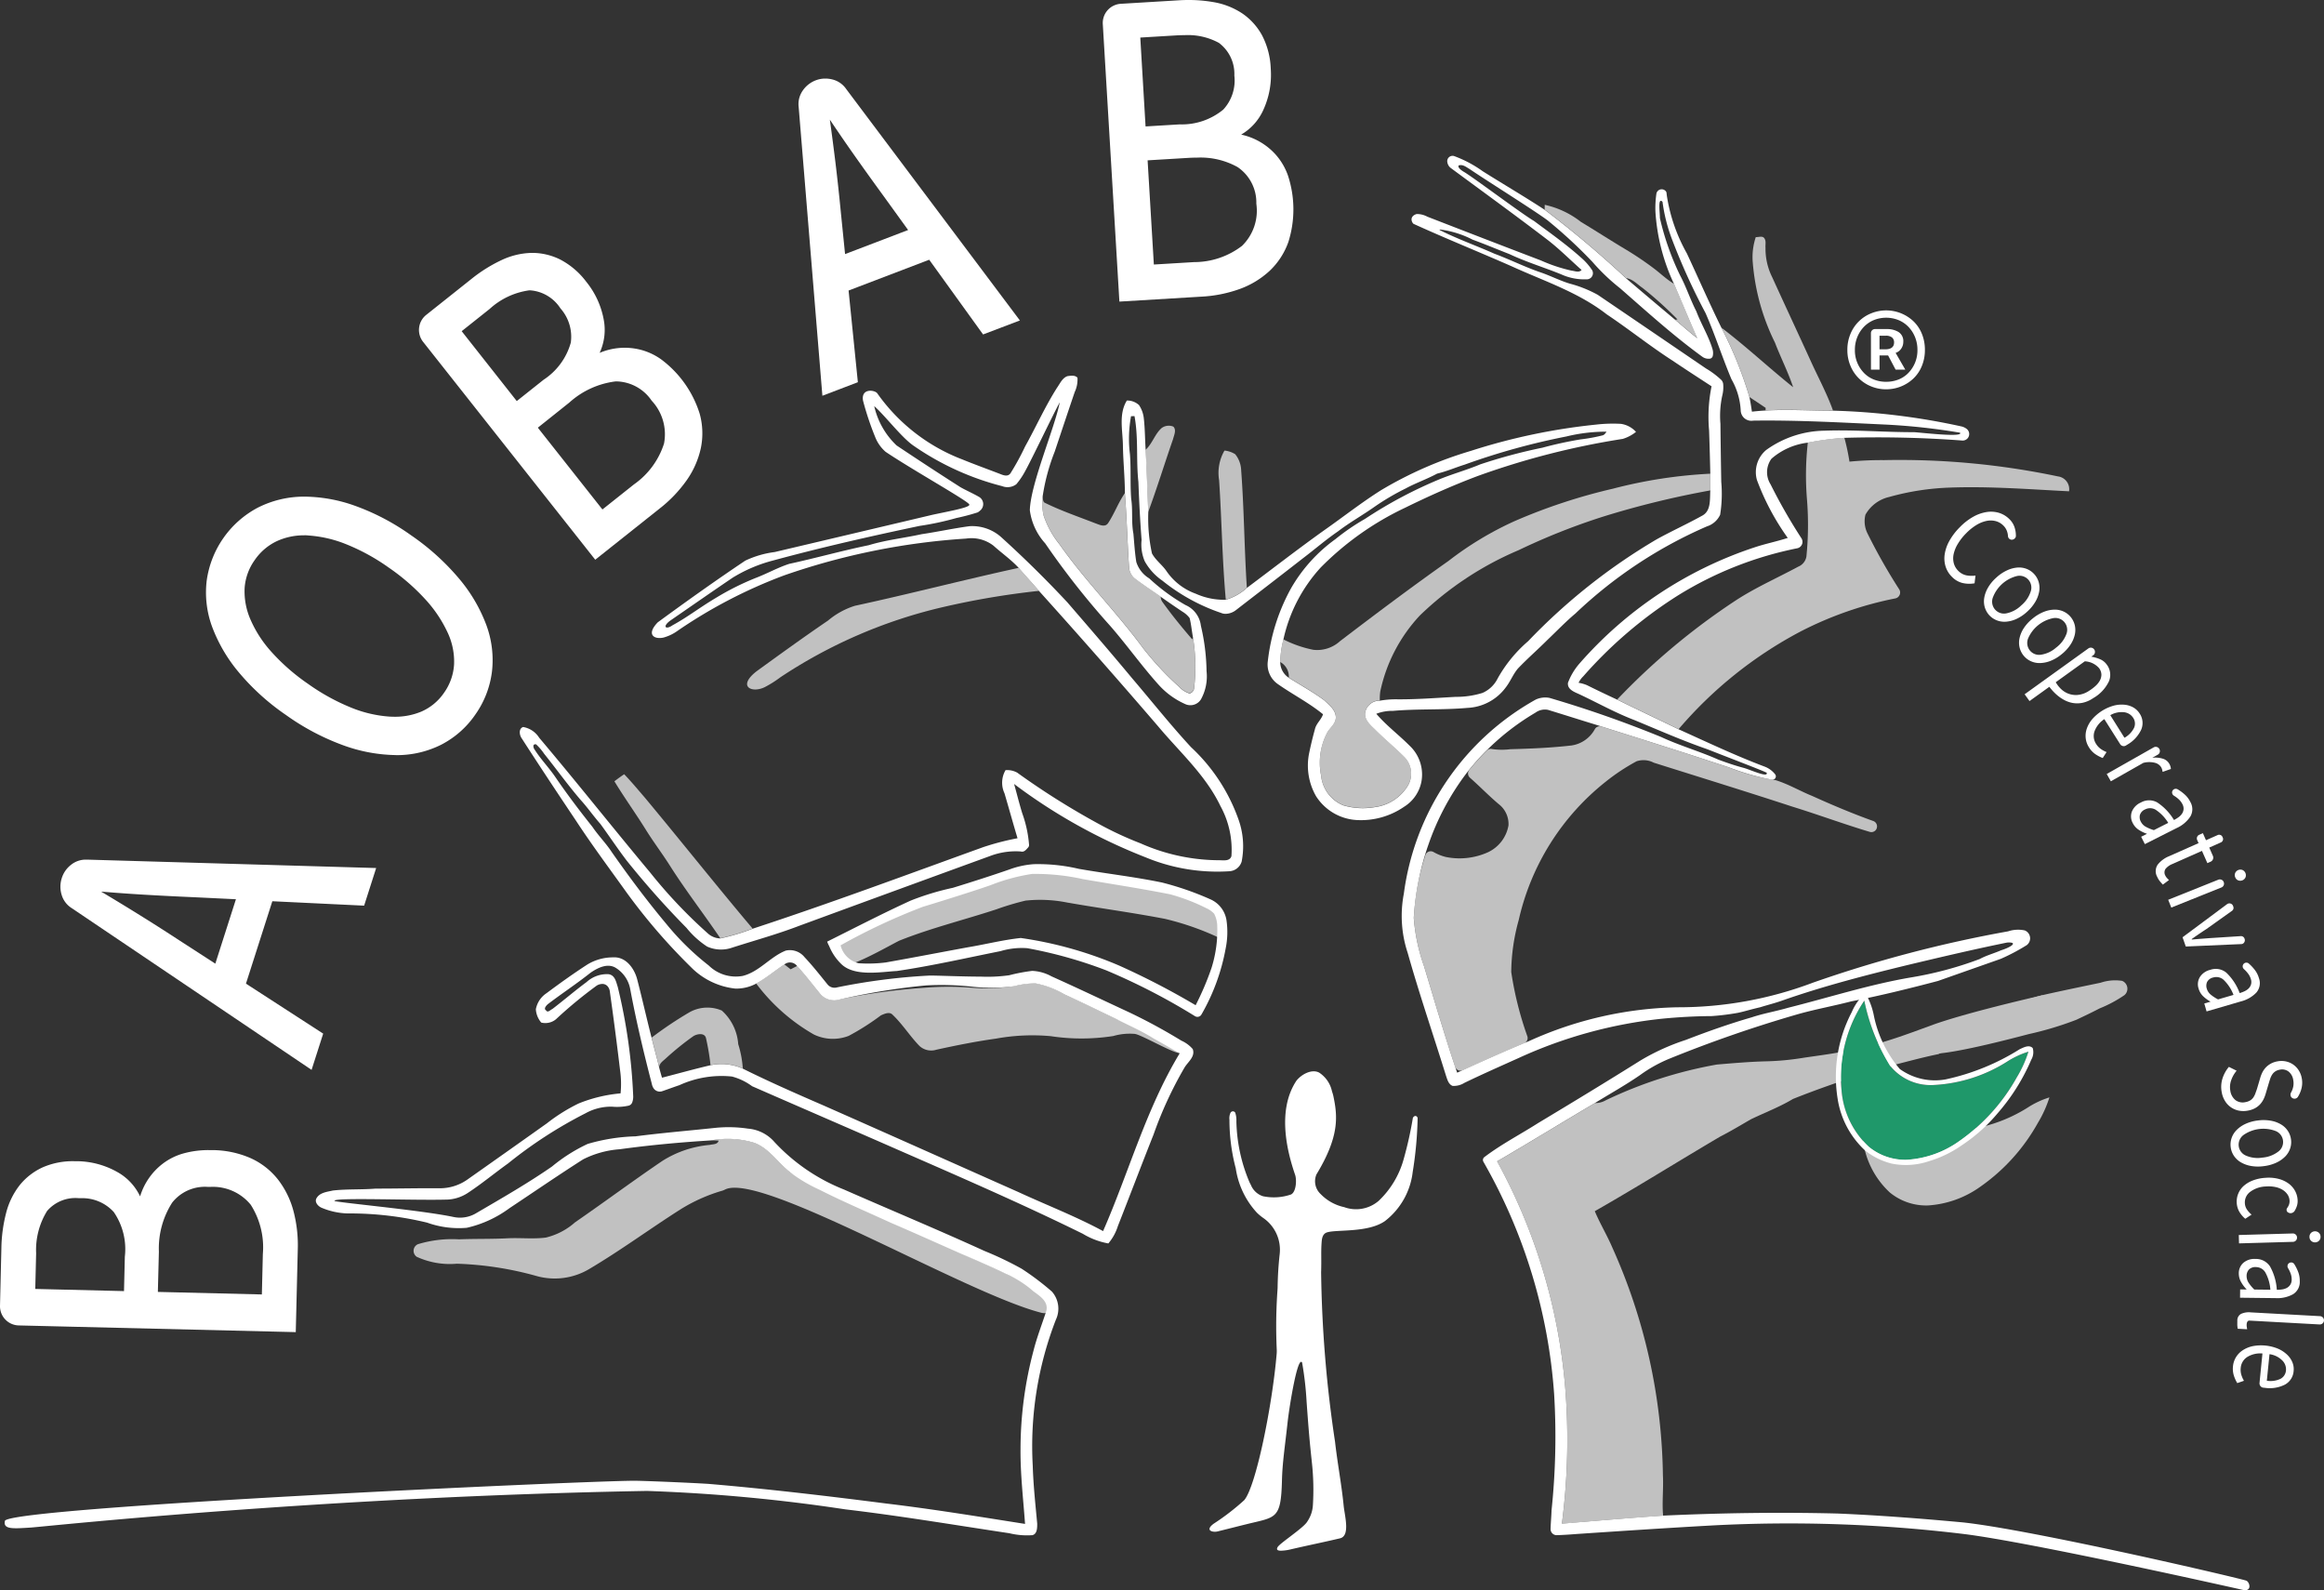 <svg id="Logo-white" xmlns="http://www.w3.org/2000/svg" width="168.002" height="114.936" viewBox="0 0 168.002 114.936">
  <rect x="0" y="0" width="168.002" height="114.936" fill="#333333" stroke="none"/>
  <path id="Tracciato_1" data-name="Tracciato 1" d="M41.912,451.982a1.18,1.18,0,0,1-1.144-1.2l.1-4.184a10.587,10.587,0,0,1,.336-2.483,5.182,5.182,0,0,1,.944-1.932,4.34,4.34,0,0,1,1.617-1.241,5.355,5.355,0,0,1,2.356-.41,5.809,5.809,0,0,1,2.828.761,3.686,3.686,0,0,1,1.694,2.013l.138,0a4.525,4.525,0,0,1,1.668-2.641,5.3,5.3,0,0,1,3.456-.936,6.769,6.769,0,0,1,2.7.567,5.053,5.053,0,0,1,1.879,1.464,6.161,6.161,0,0,1,1.086,2.189,9.464,9.464,0,0,1,.312,2.775l-.139,5.74Zm7.878-4.747a4.894,4.894,0,0,0-.85-3.374,3.3,3.3,0,0,0-2.528-1.075,2.96,2.96,0,0,0-2.612,1,5.516,5.516,0,0,0-.836,3.176l-.068,2.793,6.828.166Zm9.976-.194a5.9,5.9,0,0,0-.912-3.687,3.706,3.706,0,0,0-3.106-1.379,3.292,3.292,0,0,0-2.91,1.215,6.3,6.3,0,0,0-1,3.659l-.076,3.125,7.931.193Z" transform="translate(-40.561 -356.401)" fill="#fff"/>
  <path id="Tracciato_1_-_Contorno" data-name="Tracciato 1 - Contorno" d="M61.148,451.884,41.113,451.4a1.387,1.387,0,0,1-1.346-1.416l.1-4.184a10.844,10.844,0,0,1,.343-2.531,5.413,5.413,0,0,1,.982-2.008,4.562,4.562,0,0,1,1.693-1.3,5.434,5.434,0,0,1,2.248-.43l.2,0a6.041,6.041,0,0,1,2.927.789,3.93,3.93,0,0,1,1.635,1.753,4.691,4.691,0,0,1,1.636-2.362,4.455,4.455,0,0,1,1.487-.739,6.756,6.756,0,0,1,1.877-.243l.223,0a7.007,7.007,0,0,1,2.777.586,5.28,5.28,0,0,1,1.955,1.524,6.4,6.4,0,0,1,1.123,2.261,9.711,9.711,0,0,1,.32,2.836ZM45.135,439.942a5.029,5.029,0,0,0-2.078.394,4.154,4.154,0,0,0-1.541,1.182,5,5,0,0,0-.905,1.855,10.43,10.43,0,0,0-.329,2.434l-.1,4.184a.973.973,0,0,0,.943.992l19.621.477.134-5.533a9.3,9.3,0,0,0-.3-2.715,5.984,5.984,0,0,0-1.049-2.116,4.872,4.872,0,0,0-1.8-1.4,6.6,6.6,0,0,0-2.613-.548l-.213,0a4.993,4.993,0,0,0-3.112.9,4.343,4.343,0,0,0-1.593,2.524l-.038.164-.448-.011-.047-.135a3.5,3.5,0,0,0-1.6-1.9,5.633,5.633,0,0,0-2.729-.733ZM59.1,449.585l-8.344-.2.081-3.332a9.077,9.077,0,0,1,.287-2.162,4.8,4.8,0,0,1,.757-1.615,3.444,3.444,0,0,1,2.934-1.3l.146,0a5.042,5.042,0,0,1,1.925.389,3.291,3.291,0,0,1,1.344,1.075,4.7,4.7,0,0,1,.746,1.657,8.231,8.231,0,0,1,.205,2.157Zm-7.921-.607,7.518.183.071-2.918a5.728,5.728,0,0,0-.872-3.56,3.529,3.529,0,0,0-2.945-1.294l-.136,0a3.017,3.017,0,0,0-2.6,1.134,6.134,6.134,0,0,0-.962,3.539Zm-2.045.365-7.241-.176.073-3a8.378,8.378,0,0,1,.242-1.907,4,4,0,0,1,.636-1.389,3.088,3.088,0,0,1,2.631-1.087l.151,0a3.508,3.508,0,0,1,2.678,1.146,3.446,3.446,0,0,1,.711,1.447,7.815,7.815,0,0,1,.191,2.069Zm-6.818-.58,6.415.156.06-2.482a4.73,4.73,0,0,0-.8-3.233,3.073,3.073,0,0,0-2.377-1l-.141,0a2.7,2.7,0,0,0-2.3.922,5.349,5.349,0,0,0-.794,3.057Z" transform="translate(-39.767 -355.608)" fill="#fff"/>
  <path id="Tracciato_2" data-name="Tracciato 2" d="M62.648,341.5a1.487,1.487,0,0,1-.653-.846,1.8,1.8,0,0,1,.01-1.1,1.736,1.736,0,0,1,.623-.871,1.482,1.482,0,0,1,1.022-.307l20.6.6-.738,2.305-6.636-.319-2,6.257,5.582,3.612-.706,2.206Zm10.37,4.5,1.654-5.17-3.318-.159q-1.822-.077-3.618-.183t-3.663-.27l-.042.132q1.615.955,3.141,1.9t3.054,1.945Z" transform="translate(-57.338 -276.035)" fill="#fff"/>
  <path id="Tracciato_2_-_Contorno" data-name="Tracciato 2 - Contorno" d="M62.747,337.37c.039,0,.079,0,.119,0l20.873.607-.87,2.719-6.636-.319-1.906,5.955,5.582,3.613-.839,2.62L61.743,340.883a1.694,1.694,0,0,1-.738-.958,2.008,2.008,0,0,1,.01-1.23,1.946,1.946,0,0,1,.695-.973A1.685,1.685,0,0,1,62.747,337.37Zm20.431,1.009-20.335-.592c-.032,0-.064,0-.1,0a1.264,1.264,0,0,0-.788.269,1.519,1.519,0,0,0-.55.769,1.579,1.579,0,0,0-.009.98,1.274,1.274,0,0,0,.565.731l.007,0,16.875,11.379.574-1.793-5.582-3.612,2.1-6.559,6.636.319Zm-20.043.824.164.014c1.235.109,2.465.2,3.657.27s2.4.132,3.615.183h0l3.587.172-1.819,5.685-3.018-1.953c-1.01-.661-2.036-1.315-3.05-1.943s-2.082-1.274-3.138-1.9l-.142-.084Zm7.418.882c-1.215-.052-2.433-.113-3.621-.184-1-.059-2.036-.133-3.075-.22.887.529,1.77,1.065,2.632,1.6,1.017.63,2.046,1.285,3.058,1.948l2.564,1.659,1.49-4.656Z" transform="translate(-56.546 -275.242)" fill="#fff"/>
  <path id="Tracciato_3" data-name="Tracciato 3" d="M131.96,227.116a6.472,6.472,0,0,1-2.4,2.118,6.914,6.914,0,0,1-3.178.729,11.3,11.3,0,0,1-3.741-.7,17.017,17.017,0,0,1-4.088-2.163,16.541,16.541,0,0,1-3.381-3.06,10.951,10.951,0,0,1-1.889-3.24,6.927,6.927,0,0,1-.373-3.212,6.851,6.851,0,0,1,3.576-5.11,7.154,7.154,0,0,1,3.169-.777,10.663,10.663,0,0,1,3.694.644,16.353,16.353,0,0,1,4,2.1,17.053,17.053,0,0,1,3.437,3.1,11.124,11.124,0,0,1,1.936,3.293,7.074,7.074,0,0,1,.4,3.271A6.594,6.594,0,0,1,131.96,227.116Zm-1.924-1.345a4.12,4.12,0,0,0,.758-2.148,5.1,5.1,0,0,0-.472-2.375,9.537,9.537,0,0,0-1.623-2.442,15.5,15.5,0,0,0-2.725-2.37,14.932,14.932,0,0,0-3.089-1.7,9.018,9.018,0,0,0-2.8-.654,5,5,0,0,0-2.343.406A4.2,4.2,0,0,0,116,215.957a4.12,4.12,0,0,0-.762,2.123,5.244,5.244,0,0,0,.429,2.345,8.739,8.739,0,0,0,1.571,2.427,14.914,14.914,0,0,0,2.655,2.32,15.422,15.422,0,0,0,3.159,1.746,9.144,9.144,0,0,0,2.857.67,5.274,5.274,0,0,0,2.386-.377A4.015,4.015,0,0,0,130.037,225.771Z" transform="translate(-97.763 -175.599)" fill="#fff"/>
  <path id="Tracciato_3_-_Contorno" data-name="Tracciato 3 - Contorno" d="M125.582,229.378a11.563,11.563,0,0,1-3.8-.709,17.294,17.294,0,0,1-4.138-2.189,16.823,16.823,0,0,1-3.423-3.1,11.209,11.209,0,0,1-1.924-3.3,7.166,7.166,0,0,1-.383-3.307A7.058,7.058,0,0,1,115.6,211.5a7.393,7.393,0,0,1,3.259-.8l.176,0a11.063,11.063,0,0,1,3.59.657,16.637,16.637,0,0,1,4.055,2.13,17.337,17.337,0,0,1,3.479,3.138,11.378,11.378,0,0,1,1.971,3.355,7.31,7.31,0,0,1,.406,3.366,6.829,6.829,0,0,1-1.2,3.1,6.706,6.706,0,0,1-2.474,2.184,7.15,7.15,0,0,1-3.271.752Zm-6.544-18.263-.168,0a6.984,6.984,0,0,0-3.079.755,6.645,6.645,0,0,0-3.465,4.952,6.754,6.754,0,0,0,.363,3.117,10.8,10.8,0,0,0,1.854,3.178,16.414,16.414,0,0,0,3.339,3.021,16.888,16.888,0,0,0,4.038,2.138,11.157,11.157,0,0,0,3.662.686h.011a6.741,6.741,0,0,0,3.085-.707A6.3,6.3,0,0,0,131,226.2a6.419,6.419,0,0,0,1.128-2.909,6.9,6.9,0,0,0-.385-3.176,10.967,10.967,0,0,0-1.9-3.231,16.926,16.926,0,0,0-3.4-3.061,16.226,16.226,0,0,0-3.953-2.078A10.654,10.654,0,0,0,119.038,211.115Zm6.447,15.9h0c-.123,0-.249,0-.375-.01a9.394,9.394,0,0,1-2.921-.684,15.7,15.7,0,0,1-3.2-1.769A15.189,15.189,0,0,1,116.3,222.2a8.986,8.986,0,0,1-1.607-2.485,5.473,5.473,0,0,1-.444-2.437,4.343,4.343,0,0,1,.8-2.229,4.42,4.42,0,0,1,1.819-1.535,5.1,5.1,0,0,1,2.115-.433c.106,0,.215,0,.323.008a9.266,9.266,0,0,1,2.869.668,15.2,15.2,0,0,1,3.132,1.719,15.776,15.776,0,0,1,2.761,2.4,9.788,9.788,0,0,1,1.658,2.5,5.331,5.331,0,0,1,.489,2.471,4.343,4.343,0,0,1-.795,2.254,4.238,4.238,0,0,1-1.827,1.513A5.314,5.314,0,0,1,125.485,227.012Zm-6.508-13.52a4.688,4.688,0,0,0-1.946.4,4.012,4.012,0,0,0-1.65,1.395,3.934,3.934,0,0,0-.725,2.018,5.064,5.064,0,0,0,.414,2.253,8.576,8.576,0,0,0,1.535,2.369,14.783,14.783,0,0,0,2.618,2.288,15.289,15.289,0,0,0,3.117,1.723,8.985,8.985,0,0,0,2.792.656c.119.006.238.01.353.01a4.906,4.906,0,0,0,1.941-.37,3.832,3.832,0,0,0,1.65-1.369,3.933,3.933,0,0,0,.721-2.041,4.921,4.921,0,0,0-.454-2.279,9.379,9.379,0,0,0-1.589-2.389,15.362,15.362,0,0,0-2.689-2.338,14.8,14.8,0,0,0-3.046-1.673,8.86,8.86,0,0,0-2.74-.64C119.178,213.495,119.076,213.492,118.977,213.492Z" transform="translate(-96.972 -174.806)" fill="#fff"/>
  <path id="Tracciato_4" data-name="Tracciato 4" d="M187.661,132.723a1.183,1.183,0,0,1,.191-1.652l3.271-2.6a10.52,10.52,0,0,1,2.118-1.33,5.15,5.15,0,0,1,2.084-.509,4.33,4.33,0,0,1,1.986.452,5.372,5.372,0,0,1,1.822,1.554,5.849,5.849,0,0,1,1.227,2.666,3.7,3.7,0,0,1-.459,2.593l.086.109a4.5,4.5,0,0,1,3.091-.4,5.31,5.31,0,0,1,2.929,2.063,6.806,6.806,0,0,1,1.29,2.439,5.079,5.079,0,0,1,.081,2.385,6.167,6.167,0,0,1-.983,2.237,9.42,9.42,0,0,1-1.927,2.017l-4.488,3.566Zm8.68,3.033a4.885,4.885,0,0,0,2.042-2.814,3.313,3.313,0,0,0-.793-2.635,2.96,2.96,0,0,0-2.439-1.371,5.482,5.482,0,0,0-2.969,1.388L190,132.059l4.242,5.367Zm6.532,7.563a5.888,5.888,0,0,0,2.243-3.062,3.728,3.728,0,0,0-.931-3.276,3.293,3.293,0,0,0-2.793-1.465,6.265,6.265,0,0,0-3.446,1.568l-2.443,1.942,4.927,6.235Z" transform="translate(-156.913 -108.149)" fill="#fff"/>
  <path id="Tracciato_4_-_Contorno" data-name="Tracciato 4 - Contorno" d="M194.6,125.633a4.56,4.56,0,0,1,2.005.473,5.6,5.6,0,0,1,1.894,1.611,6.079,6.079,0,0,1,1.268,2.76,3.945,3.945,0,0,1-.3,2.382,4.645,4.645,0,0,1,2.857-.251,4.492,4.492,0,0,1,1.6.727,7.79,7.79,0,0,1,2.777,3.925,5.308,5.308,0,0,1,.083,2.481,6.4,6.4,0,0,1-1.015,2.312,9.669,9.669,0,0,1-1.969,2.061l-4.65,3.695-12.446-15.749a1.391,1.391,0,0,1,.224-1.943l3.271-2.6a10.775,10.775,0,0,1,2.16-1.355,5.379,5.379,0,0,1,2.168-.528Zm4.533,7.841-.279-.353.073-.123a3.512,3.512,0,0,0,.433-2.452,5.671,5.671,0,0,0-1.185-2.572,5.2,5.2,0,0,0-1.75-1.5,4.144,4.144,0,0,0-1.892-.431,4.97,4.97,0,0,0-2,.49,10.359,10.359,0,0,0-2.076,1.3l-3.271,2.6a.976.976,0,0,0-.157,1.361l12.19,15.424,4.326-3.437a9.259,9.259,0,0,0,1.885-1.972,5.991,5.991,0,0,0,.951-2.162,4.9,4.9,0,0,0-.078-2.289A6.631,6.631,0,0,0,205.051,135a5.137,5.137,0,0,0-2.813-1.99,4.356,4.356,0,0,0-.955-.108,4.429,4.429,0,0,0-2,.5Zm-4.666-5.542h0a2.549,2.549,0,0,1,1.307.372,4.4,4.4,0,0,1,1.182,1.08,3.527,3.527,0,0,1,.836,2.8,3.448,3.448,0,0,1-.655,1.474,7.782,7.782,0,0,1-1.463,1.47l-2.264,1.8-4.5-5.692,2.346-1.864a8.327,8.327,0,0,1,1.616-1.034,3.979,3.979,0,0,1,1.471-.4C194.387,127.934,194.429,127.932,194.469,127.932Zm-.99,8.41,1.941-1.542a4.72,4.72,0,0,0,1.966-2.684,3.09,3.09,0,0,0-.751-2.475,2.844,2.844,0,0,0-2.165-1.3h0l-.1,0a5.317,5.317,0,0,0-2.851,1.343l-2.022,1.607Zm7.273-1.831h0a3.548,3.548,0,0,1,2.8,1.548,5.075,5.075,0,0,1,.934,1.732,3.308,3.308,0,0,1,.036,1.723,4.7,4.7,0,0,1-.793,1.635,8.2,8.2,0,0,1-1.522,1.538l-2.606,2.07-5.184-6.559,2.605-2.07a9.03,9.03,0,0,1,1.841-1.162,4.775,4.775,0,0,1,1.722-.451C200.642,134.513,200.7,134.512,200.751,134.512Zm-1.081,9.665,2.282-1.813a5.718,5.718,0,0,0,2.171-2.949,3.549,3.549,0,0,0-.893-3.1,3.158,3.158,0,0,0-2.478-1.391c-.047,0-.095,0-.143,0a6.1,6.1,0,0,0-3.328,1.524L195,138.266Z" transform="translate(-156.12 -107.356)" fill="#fff"/>
  <path id="Tracciato_5" data-name="Tracciato 5" d="M320.241,67.644a1.491,1.491,0,0,1,.251-1.039,1.785,1.785,0,0,1,.867-.683,1.73,1.73,0,0,1,1.067-.056,1.485,1.485,0,0,1,.877.609l12.4,16.511-2.257.861-3.894-5.4-6.125,2.338.671,6.627-2.16.824Zm2.969,10.931,5.061-1.932-1.947-2.7q-1.078-1.476-2.116-2.948t-2.076-3.038l-.129.049q.263,1.861.48,3.647t.391,3.607Z" transform="translate(-262.3 -59.921)" fill="#fff"/>
  <path id="Tracciato_5_-_Contorno" data-name="Tracciato 5 - Contorno" d="M321.179,64.807a2.045,2.045,0,0,1,.505.065,1.692,1.692,0,0,1,.993.688l12.558,16.728L332.574,83.3l-3.894-5.4-5.829,2.225.671,6.627-2.565.979-1.714-20.867a1.7,1.7,0,0,1,.285-1.176,2,2,0,0,1,.964-.76A1.923,1.923,0,0,1,321.179,64.807Zm13.4,17.29L322.341,65.8a1.274,1.274,0,0,0-.759-.527,1.633,1.633,0,0,0-.4-.052,1.511,1.511,0,0,0-.54.1,1.571,1.571,0,0,0-.769.6,1.278,1.278,0,0,0-.217.9v.008l1.67,20.322,1.755-.67-.671-6.627,6.421-2.451,3.894,5.4ZM321.42,66.913l.091.138c.685,1.035,1.383,2.055,2.072,3.033s1.4,1.972,2.114,2.946h0l2.105,2.917-5.565,2.124-.363-3.584c-.115-1.2-.247-2.411-.391-3.6s-.3-2.406-.479-3.643l-.023-.164Zm3.944,6.36c-.713-.976-1.425-1.968-2.118-2.951-.582-.824-1.168-1.679-1.749-2.546.144,1.038.277,2.065.4,3.06.144,1.194.276,2.409.392,3.612l.308,3.044,4.558-1.74Z" transform="translate(-261.507 -59.128)" fill="#fff"/>
  <path id="Tracciato_6" data-name="Tracciato 6" d="M426.669,39.9a1.18,1.18,0,0,1,1.1-1.244l4.166-.251a10.528,10.528,0,0,1,2.5.127,5.158,5.158,0,0,1,2,.78,4.343,4.343,0,0,1,1.369,1.511,5.386,5.386,0,0,1,.606,2.32,5.849,5.849,0,0,1-.518,2.89,3.682,3.682,0,0,1-1.858,1.862l.008.138a4.507,4.507,0,0,1,2.765,1.445,5.334,5.334,0,0,1,1.222,3.374,6.81,6.81,0,0,1-.337,2.74,5.066,5.066,0,0,1-1.3,2,6.125,6.125,0,0,1-2.084,1.269,9.384,9.384,0,0,1-2.732.546l-5.716.345Zm5.382,7.471a4.862,4.862,0,0,0,3.282-1.133,3.316,3.316,0,0,0,.856-2.616,2.974,2.974,0,0,0-1.216-2.525,5.474,5.474,0,0,0-3.227-.568l-2.782.168.41,6.836Zm1.033,9.951a5.861,5.861,0,0,0,3.588-1.221,3.726,3.726,0,0,0,1.108-3.22,3.306,3.306,0,0,0-1.452-2.806,6.259,6.259,0,0,0-3.72-.694l-3.112.188.476,7.94Z" transform="translate(-346.753 -38.175)" fill="#fff"/>
  <path id="Tracciato_6_-_Contorno" data-name="Tracciato 6 - Contorno" d="M431.879,37.382a10.187,10.187,0,0,1,1.8.153,5.386,5.386,0,0,1,2.078.813,4.567,4.567,0,0,1,1.434,1.582,5.616,5.616,0,0,1,.631,2.408,6.078,6.078,0,0,1-.537,2.991,3.928,3.928,0,0,1-1.6,1.781,4.676,4.676,0,0,1,2.485,1.436,4.51,4.51,0,0,1,.893,1.512,7.816,7.816,0,0,1,.034,4.812,5.3,5.3,0,0,1-1.35,2.081,6.36,6.36,0,0,1-2.153,1.312,9.632,9.632,0,0,1-2.791.559l-5.922.357-1.2-20.058a1.387,1.387,0,0,1,1.294-1.464l4.166-.251C431.383,37.39,431.635,37.382,431.879,37.382ZM427.26,58.739l5.509-.332a9.222,9.222,0,0,0,2.672-.533,5.95,5.95,0,0,0,2.015-1.226,4.888,4.888,0,0,0,1.244-1.921,6.634,6.634,0,0,0,.324-2.657,5.159,5.159,0,0,0-1.168-3.247,4.326,4.326,0,0,0-2.642-1.379l-.166-.024-.027-.449.13-.059a3.5,3.5,0,0,0,1.756-1.761,5.67,5.67,0,0,0,.5-2.789,5.209,5.209,0,0,0-.58-2.231,4.159,4.159,0,0,0-1.3-1.441,4.978,4.978,0,0,0-1.92-.748,9.776,9.776,0,0,0-1.722-.146c-.235,0-.479.007-.724.022l-4.166.251a.973.973,0,0,0-.907,1.026Zm4.325-19.23h0a5.077,5.077,0,0,1,2.7.619,3.178,3.178,0,0,1,1.313,2.688,3.529,3.529,0,0,1-.913,2.772,3.432,3.432,0,0,1-1.378.832,7.755,7.755,0,0,1-2.04.364l-2.884.174-.435-7.249,2.988-.18C431.162,39.517,431.379,39.51,431.585,39.51Zm-2.812,7.011,2.472-.149a4.7,4.7,0,0,0,3.146-1.07,3.092,3.092,0,0,0,.8-2.46,2.794,2.794,0,0,0-1.12-2.362,4.686,4.686,0,0,0-2.483-.556h0c-.2,0-.407.007-.621.019l-2.576.155Zm3.716,1.84h0a7.758,7.758,0,0,1,1.761.184,4.589,4.589,0,0,1,1.393.562,3.515,3.515,0,0,1,1.549,2.969,5.079,5.079,0,0,1-.224,1.955,3.3,3.3,0,0,1-.955,1.433,4.683,4.683,0,0,1-1.585.885,8.164,8.164,0,0,1-2.126.387l-3.318.2-.5-8.354,3.318-.2C432.037,48.368,432.268,48.361,432.489,48.361ZM429.372,56.5l2.906-.175a5.692,5.692,0,0,0,3.464-1.171A3.547,3.547,0,0,0,436.78,52.1a3.087,3.087,0,0,0-1.356-2.643,5.508,5.508,0,0,0-2.935-.683h0c-.212,0-.435.007-.662.021l-2.906.175Z" transform="translate(-345.96 -37.382)" fill="#fff"/>
  <path id="Tracciato_7" data-name="Tracciato 7" d="M720.836,220.679a1.8,1.8,0,0,1-.459-.735,1.98,1.98,0,0,1-.072-.883,2.83,2.83,0,0,1,.331-.968,4.461,4.461,0,0,1,.759-1,4.252,4.252,0,0,1,.974-.759,2.892,2.892,0,0,1,.97-.343,2.025,2.025,0,0,1,.894.059,1.815,1.815,0,0,1,.752.456,1.445,1.445,0,0,1,.369.581,1.92,1.92,0,0,1,.1.629.242.242,0,0,1-.068.168.3.3,0,0,1-.167.1.268.268,0,0,1-.231-.051.283.283,0,0,1-.107-.217,1.253,1.253,0,0,0-.095-.4,1.077,1.077,0,0,0-.239-.348,1.215,1.215,0,0,0-.558-.322,1.476,1.476,0,0,0-.661-.012,2.3,2.3,0,0,0-.728.295,3.784,3.784,0,0,0-.745.6,4.011,4.011,0,0,0-.6.765,2.413,2.413,0,0,0-.3.734,1.416,1.416,0,0,0,.011.666,1.2,1.2,0,0,0,.323.548,1.159,1.159,0,0,0,.561.319,1.943,1.943,0,0,0,.684.021l-.068.56a2.2,2.2,0,0,1-.888-.026A1.615,1.615,0,0,1,720.836,220.679Z" transform="translate(-579.725 -178.985)" fill="#fff"/>
  <path id="Tracciato_8" data-name="Tracciato 8" d="M734.5,238.871a1.465,1.465,0,0,1-.319-.571,1.516,1.516,0,0,1-.037-.682,2.2,2.2,0,0,1,.272-.735,2.963,2.963,0,0,1,.6-.724,3,3,0,0,1,.784-.527,2.175,2.175,0,0,1,.76-.2,1.512,1.512,0,0,1,.672.108,1.462,1.462,0,0,1,.533.378,1.446,1.446,0,0,1,.313.564,1.528,1.528,0,0,1,.037.681,2.192,2.192,0,0,1-.275.738,3.014,3.014,0,0,1-.6.727,2.971,2.971,0,0,1-.78.524,2.178,2.178,0,0,1-.757.195,1.507,1.507,0,0,1-.672-.107A1.441,1.441,0,0,1,734.5,238.871Zm.435-.393a.855.855,0,0,0,.829.261,2.131,2.131,0,0,0,1.056-.572,2.167,2.167,0,0,0,.68-1,.856.856,0,0,0-1.005-1.118,2.517,2.517,0,0,0-1.736,1.569A.87.87,0,0,0,734.933,238.478Z" transform="translate(-590.702 -194.415)" fill="#fff"/>
  <path id="Tracciato_9" data-name="Tracciato 9" d="M746.738,253.452a1.471,1.471,0,0,1-.288-.588,1.518,1.518,0,0,1,0-.683,2.188,2.188,0,0,1,.311-.719,2.969,2.969,0,0,1,.639-.69,3.009,3.009,0,0,1,.812-.483,2.168,2.168,0,0,1,.77-.156,1.507,1.507,0,0,1,.666.144,1.461,1.461,0,0,1,.794.986,1.523,1.523,0,0,1,0,.683,2.19,2.19,0,0,1-.315.722,3.011,3.011,0,0,1-.642.693,2.967,2.967,0,0,1-.808.48,2.182,2.182,0,0,1-.767.153,1.506,1.506,0,0,1-.665-.144A1.445,1.445,0,0,1,746.738,253.452Zm.456-.369a.855.855,0,0,0,.813.306,2.127,2.127,0,0,0,1.086-.513,2.163,2.163,0,0,0,.734-.958.856.856,0,0,0-.943-1.171,2.515,2.515,0,0,0-1.819,1.472A.872.872,0,0,0,747.194,253.084Z" transform="translate(-600.455 -206.073)" fill="#fff"/>
  <path id="Tracciato_10" data-name="Tracciato 10" d="M752.983,263.452a.3.3,0,0,1,.415.068.3.3,0,0,1,.057.229.28.28,0,0,1-.115.192l-.149.107a2.824,2.824,0,0,1,.634.184,1.12,1.12,0,0,1,.483.384,1.216,1.216,0,0,1,.167,1.2,2.769,2.769,0,0,1-1.149,1.232,2.119,2.119,0,0,1-.777.336,1.918,1.918,0,0,1-.7.01,2.055,2.055,0,0,1-.6-.208,2.857,2.857,0,0,1-.494-.331,3.475,3.475,0,0,1-.367-.353q-.151-.171-.226-.277l-1.435,1.032-.352-.492Zm-2.359,2.443a2.114,2.114,0,0,0,.3.406,1.606,1.606,0,0,0,.511.378,1.566,1.566,0,0,0,.714.14,1.777,1.777,0,0,0,.892-.309,3.265,3.265,0,0,0,.437-.327,1.53,1.53,0,0,0,.326-.395.909.909,0,0,0,.12-.442.806.806,0,0,0-.172-.473,1.465,1.465,0,0,0-1.027-.489Z" transform="translate(-602.014 -216.589)" fill="#fff"/>
  <path id="Tracciato_11" data-name="Tracciato 11" d="M769.939,286.358a1.548,1.548,0,0,1-.235-.651,1.584,1.584,0,0,1,.074-.693,2.158,2.158,0,0,1,.385-.68,3.224,3.224,0,0,1,1.559-.99,2.237,2.237,0,0,1,.783-.067,1.59,1.59,0,0,1,.645.2,1.287,1.287,0,0,1,.444.424,1.222,1.222,0,0,1,.119,1.182,2.452,2.452,0,0,1-1.01,1.083l-.087.055a.289.289,0,0,1-.234.039.312.312,0,0,1-.194-.142l-1.139-1.8a1.806,1.806,0,0,0-.707.874,1.038,1.038,0,0,0,.117.925,1.244,1.244,0,0,0,.326.35,1.983,1.983,0,0,0,.426.231l-.278.43a2.5,2.5,0,0,1-.533-.279A1.638,1.638,0,0,1,769.939,286.358Zm2.566-.693a1.691,1.691,0,0,0,.692-.716.75.75,0,0,0-.065-.73.9.9,0,0,0-.652-.4,1.621,1.621,0,0,0-1,.213Z" transform="translate(-618.927 -232.344)" fill="#fff"/>
  <path id="Tracciato_12" data-name="Tracciato 12" d="M780.522,298.042a.3.3,0,0,1,.405.113.3.3,0,0,1,.031.234.285.285,0,0,1-.139.18l-.4.225a1.9,1.9,0,0,1,.753.065.8.8,0,0,1,.477.372.845.845,0,0,1,.115.374l-.6.21a1.341,1.341,0,0,0-.034-.174.8.8,0,0,0-.075-.171.746.746,0,0,0-.423-.306,1.688,1.688,0,0,0-.862,0l-2.346,1.331-.3-.527Z" transform="translate(-624.83 -244.029)" fill="#fff"/>
  <path id="Tracciato_13" data-name="Tracciato 13" d="M785.726,315.106a1,1,0,0,1-.061-.815,1.224,1.224,0,0,1,.651-.662,1.2,1.2,0,0,1,1.182-.008,3.936,3.936,0,0,1,1.212,1.272,2.365,2.365,0,0,0,.338-.207,1,1,0,0,0,.247-.255.7.7,0,0,0,.109-.311.672.672,0,0,0-.082-.371,1.215,1.215,0,0,0-.265-.351,2.121,2.121,0,0,0-.344-.259.273.273,0,0,1-.132-.179.253.253,0,0,1,.047-.217.256.256,0,0,1,.162-.1.267.267,0,0,1,.187.031,3.2,3.2,0,0,1,.5.366,1.752,1.752,0,0,1,.41.536,1.045,1.045,0,0,1,.006,1.068,2.346,2.346,0,0,1-.987.831l-2.3,1.161-.268-.533.424-.214a2.481,2.481,0,0,1-.618-.3A1.253,1.253,0,0,1,785.726,315.106Zm.586-.1a.875.875,0,0,0,.346.368,2.917,2.917,0,0,0,.6.25l1.038-.524a2.993,2.993,0,0,0-.915-.952.785.785,0,0,0-.751-.023.65.65,0,0,0-.381.4A.684.684,0,0,0,786.312,315.008Z" transform="translate(-631.554 -255.629)" fill="#fff"/>
  <path id="Tracciato_14" data-name="Tracciato 14" d="M794.364,331.291a.84.84,0,0,1,.033-.88,2,2,0,0,1,.832-.615l2.125-.943-.1-.222a.287.287,0,0,1,.147-.381l.264-.117.225.511.842-.373a.258.258,0,0,1,.2-.006.24.24,0,0,1,.146.136l.026.059a.238.238,0,0,1,0,.2.258.258,0,0,1-.136.141l-.842.374.263.6a.318.318,0,0,1-.161.418l-.238.106-.391-.886-2.133.947a1.214,1.214,0,0,0-.5.354.464.464,0,0,0-.015.485.66.66,0,0,0,.117.173q.079.087.147.149l-.444.33c-.074-.076-.149-.162-.225-.257A1.361,1.361,0,0,1,794.364,331.291Z" transform="translate(-638.419 -267.918)" fill="#fff"/>
  <path id="Tracciato_15" data-name="Tracciato 15" d="M802.233,341.575a.3.3,0,0,1,.236,0,.287.287,0,0,1,.16.162.3.3,0,0,1-.171.4l-3.617,1.449-.224-.562Zm1.229-.181a.384.384,0,0,1,0-.311.415.415,0,0,1,.527-.211.418.418,0,0,1,.214.536.416.416,0,0,1-.527.211A.382.382,0,0,1,803.462,341.393Z" transform="translate(-641.878 -277.994)" fill="#fff"/>
  <path id="Tracciato_16" data-name="Tracciato 16" d="M806.859,352.694a.278.278,0,0,1,.252-.04.265.265,0,0,1,.179.174l.01.027a.261.261,0,0,1-.1.332l-1.845,1.313q-.273.176-.539.358t-.518.361l.012.035c.2-.019.412-.037.627-.053l.648-.05,2.255-.144a.267.267,0,0,1,.285.2.278.278,0,0,1-.029.252.254.254,0,0,1-.223.123l-4,.175-.234-.668Z" transform="translate(-645.862 -287.35)" fill="#fff"/>
  <path id="Tracciato_17" data-name="Tracciato 17" d="M809.059,375.182a1,1,0,0,1,.089-.812,1.221,1.221,0,0,1,.76-.533,1.2,1.2,0,0,1,1.164.209,3.939,3.939,0,0,1,.96,1.472,2.355,2.355,0,0,0,.37-.142,1,1,0,0,0,.288-.205.693.693,0,0,0,.164-.286.67.67,0,0,0-.013-.379,1.223,1.223,0,0,0-.2-.394,2.134,2.134,0,0,0-.291-.318.273.273,0,0,1-.1-.2.268.268,0,0,1,.263-.276.266.266,0,0,1,.179.064,3.213,3.213,0,0,1,.426.452,1.752,1.752,0,0,1,.305.6,1.044,1.044,0,0,1-.189,1.051,2.342,2.342,0,0,1-1.122.637l-2.472.721-.166-.573.455-.133a2.482,2.482,0,0,1-.553-.406A1.252,1.252,0,0,1,809.059,375.182Zm.594.011a.878.878,0,0,0,.273.425,2.894,2.894,0,0,0,.544.356l1.116-.325a3,3,0,0,0-.727-1.1.786.786,0,0,0-.734-.159.648.648,0,0,0-.448.325A.683.683,0,0,0,809.653,375.193Z" transform="translate(-650.126 -303.745)" fill="#fff"/>
  <path id="Tracciato_18" data-name="Tracciato 18" d="M817.209,409.864a2.024,2.024,0,0,1,.053-.981,2.449,2.449,0,0,1,.465-.847l.56.277a2.148,2.148,0,0,0-.394.692,1.465,1.465,0,0,0-.063.746,1.051,1.051,0,0,0,.381.693.877.877,0,0,0,.706.141,1,1,0,0,0,.35-.125.754.754,0,0,0,.226-.212,1.3,1.3,0,0,0,.146-.287c.04-.109.081-.223.122-.344l.222-.751a2.35,2.35,0,0,1,.139-.38,1.582,1.582,0,0,1,.236-.365,1.45,1.45,0,0,1,.366-.3,1.544,1.544,0,0,1,.519-.185,1.516,1.516,0,0,1,.611.007,1.44,1.44,0,0,1,.92.642,1.587,1.587,0,0,1,.224.584,1.683,1.683,0,0,1-.018.709,2.113,2.113,0,0,1-.268.631.281.281,0,0,1-.163.115.3.3,0,0,1-.207-.019.273.273,0,0,1-.149-.172.308.308,0,0,1,.02-.231,1.422,1.422,0,0,0,.166-.437,1.3,1.3,0,0,0,0-.483.94.94,0,0,0-.337-.607.771.771,0,0,0-.638-.135.826.826,0,0,0-.335.132.8.8,0,0,0-.218.229,1.311,1.311,0,0,0-.136.29q-.052.156-.1.316l-.217.731a2.408,2.408,0,0,1-.163.432,1.572,1.572,0,0,1-.25.368,1.415,1.415,0,0,1-.368.285,1.725,1.725,0,0,1-.521.175,1.7,1.7,0,0,1-.647,0,1.507,1.507,0,0,1-.992-.681A1.777,1.777,0,0,1,817.209,409.864Z" transform="translate(-656.601 -330.93)" fill="#fff"/>
  <path id="Tracciato_19" data-name="Tracciato 19" d="M820.447,430.209a1.463,1.463,0,0,1,.065-.651,1.508,1.508,0,0,1,.359-.579,2.184,2.184,0,0,1,.643-.446,2.958,2.958,0,0,1,.906-.248,3,3,0,0,1,.944.02,2.172,2.172,0,0,1,.736.275,1.513,1.513,0,0,1,.489.475,1.466,1.466,0,0,1,.22.616,1.439,1.439,0,0,1-.066.642,1.519,1.519,0,0,1-.359.58,2.2,2.2,0,0,1-.648.446,3.011,3.011,0,0,1-.911.249,2.965,2.965,0,0,1-.939-.02,2.185,2.185,0,0,1-.732-.276,1.516,1.516,0,0,1-.489-.475A1.443,1.443,0,0,1,820.447,430.209Zm.581-.072a.859.859,0,0,0,.53.691,2.127,2.127,0,0,0,1.193.139,2.152,2.152,0,0,0,1.127-.426.858.858,0,0,0-.183-1.494,2.509,2.509,0,0,0-2.32.287A.871.871,0,0,0,821.028,430.137Z" transform="translate(-659.19 -347.306)" fill="#fff"/>
  <path id="Tracciato_20" data-name="Tracciato 20" d="M822.592,450.205a1.522,1.522,0,0,1,.492-1.239,2.119,2.119,0,0,1,.662-.4,3.048,3.048,0,0,1,.918-.194,2.885,2.885,0,0,1,.946.075,2.147,2.147,0,0,1,.717.329,1.62,1.62,0,0,1,.469.523,1.544,1.544,0,0,1,.194.65,1.187,1.187,0,0,1-.048.451,1.74,1.74,0,0,1-.175.377.351.351,0,0,1-.209.141.309.309,0,0,1-.25-.043.187.187,0,0,1-.107-.138.225.225,0,0,1,.03-.175,1,1,0,0,0,.141-.262.73.73,0,0,0,.036-.292.873.873,0,0,0-.151-.438,1.185,1.185,0,0,0-.359-.335,1.621,1.621,0,0,0-.526-.2,2.438,2.438,0,0,0-.664-.038,2,2,0,0,0-1.143.387.946.946,0,0,0-.385.839.882.882,0,0,0,.157.452,1.765,1.765,0,0,0,.327.356l-.455.3a1.875,1.875,0,0,1-.436-.516A1.431,1.431,0,0,1,822.592,450.205Z" transform="translate(-660.897 -363.248)" fill="#fff"/>
  <path id="Tracciato_21" data-name="Tracciato 21" d="M827.223,467.222a.3.3,0,0,1,.221.082.284.284,0,0,1,.094.207.3.3,0,0,1-.3.316l-3.893.111-.017-.605Zm1.216.255a.387.387,0,0,1,.108-.292.415.415,0,0,1,.567-.016.382.382,0,0,1,.124.285.386.386,0,0,1-.108.292.415.415,0,0,1-.567.016A.385.385,0,0,1,828.439,467.476Z" transform="translate(-661.486 -378.076)" fill="#fff"/>
  <path id="Tracciato_22" data-name="Tracciato 22" d="M823.325,477.758a1,1,0,0,1,.32-.751,1.218,1.218,0,0,1,.882-.288,1.205,1.205,0,0,1,1.054.539,3.955,3.955,0,0,1,.492,1.688,2.308,2.308,0,0,0,.4-.028,1,1,0,0,0,.336-.113.688.688,0,0,0,.239-.226.666.666,0,0,0,.1-.367,1.221,1.221,0,0,0-.074-.434,2.135,2.135,0,0,0-.186-.389.275.275,0,0,1-.034-.219.251.251,0,0,1,.141-.171.256.256,0,0,1,.191-.017.268.268,0,0,1,.152.114,3.218,3.218,0,0,1,.277.557,1.754,1.754,0,0,1,.117.665,1.043,1.043,0,0,1-.485.95,2.341,2.341,0,0,1-1.258.282l-2.574-.03.007-.6.474.005a2.488,2.488,0,0,1-.412-.55A1.251,1.251,0,0,1,823.325,477.758Zm.565.184a.884.884,0,0,0,.138.487,2.939,2.939,0,0,0,.417.5l1.162.013a3,3,0,0,0-.375-1.268.787.787,0,0,0-.656-.366.647.647,0,0,0-.522.18A.683.683,0,0,0,823.889,477.941Z" transform="translate(-661.482 -385.731)" fill="#fff"/>
  <path id="Tracciato_23" data-name="Tracciato 23" d="M822.8,495.94a.535.535,0,0,1,.268-.48,1.358,1.358,0,0,1,.713-.11l4.993.273a.294.294,0,0,1,.213.1.3.3,0,0,1,.077.223.289.289,0,0,1-.1.2.3.3,0,0,1-.223.076l-5.039-.276a.17.17,0,0,0-.167.065.413.413,0,0,0-.057.179.849.849,0,0,0,.007.215c.012.072.02.127.024.165l-.678-.037a.762.762,0,0,1-.017-.1c-.007-.05-.012-.1-.015-.164s0-.119,0-.178S822.8,495.983,822.8,495.94Z" transform="translate(-661.064 -400.501)" fill="#fff"/>
  <path id="Tracciato_24" data-name="Tracciato 24" d="M821.25,508.4a1.556,1.556,0,0,1,.215-.658,1.578,1.578,0,0,1,.484-.5,2.131,2.131,0,0,1,.721-.3,3.219,3.219,0,0,1,1.836.183,2.246,2.246,0,0,1,.657.431,1.591,1.591,0,0,1,.384.558,1.287,1.287,0,0,1,.089.608,1.219,1.219,0,0,1-.632,1,2.445,2.445,0,0,1-1.461.229l-.1-.01a.289.289,0,0,1-.208-.115.312.312,0,0,1-.066-.231l.211-2.124a1.8,1.8,0,0,0-1.095.251,1.035,1.035,0,0,0-.476.8,1.257,1.257,0,0,0,.041.477,2,2,0,0,0,.194.445l-.483.167a2.527,2.527,0,0,1-.249-.549A1.647,1.647,0,0,1,821.25,508.4Zm2.447,1.04a1.688,1.688,0,0,0,.985-.136.751.751,0,0,0,.4-.616.9.9,0,0,0-.27-.715,1.625,1.625,0,0,0-.922-.452Z" transform="translate(-659.828 -409.651)" fill="#fff"/>
  <g id="Raggruppa_2" data-name="Raggruppa 2" transform="translate(133.546 22.436)">
    <path id="Tracciato_25" data-name="Tracciato 25" d="M689.132,151.418a2.826,2.826,0,0,1-1.084-.21,2.7,2.7,0,0,1-1.495-1.483,2.9,2.9,0,0,1-.225-1.149,2.944,2.944,0,0,1,.225-1.165,2.7,2.7,0,0,1,1.495-1.483,2.871,2.871,0,0,1,3.068.583,2.62,2.62,0,0,1,.6.9,3.043,3.043,0,0,1,.217,1.165,3,3,0,0,1-.217,1.149,2.618,2.618,0,0,1-.6.9,2.852,2.852,0,0,1-1.983.792Zm0-.544a2.39,2.39,0,0,0,.891-.163,2.025,2.025,0,0,0,.713-.474,2.333,2.333,0,0,0,.658-1.662,2.422,2.422,0,0,0-.178-.94,2.338,2.338,0,0,0-.48-.738,2.124,2.124,0,0,0-.713-.482,2.408,2.408,0,0,0-1.781,0,2.116,2.116,0,0,0-.712.482,2.335,2.335,0,0,0-.48.738,2.419,2.419,0,0,0-.178.94,2.332,2.332,0,0,0,.658,1.662,2.018,2.018,0,0,0,.712.474A2.389,2.389,0,0,0,689.132,150.875Zm-1.1-3.51a.292.292,0,0,1,.294-.3h.867a1.576,1.576,0,0,1,.829.21.773.773,0,0,1,.349.722.844.844,0,0,1-.155.489.751.751,0,0,1-.4.3l.7,1.212h-.7l-.542-1.025h-.62v1.025h-.62Zm1.022,1.165q.651,0,.651-.5a.46.46,0,0,0-.139-.35.694.694,0,0,0-.48-.132h-.434v.979Z" transform="translate(-686.328 -145.718)" fill="#fff"/>
  </g>
  <path id="sagoma" d="M469.359,411.914c.355-.451,1.107-.869,1.643-.58a2.151,2.151,0,0,1,.929,1.365,2.7,2.7,0,0,1,.1.347c.3,1.436.451,2.876-1.224,5.639a1.262,1.262,0,0,0,.308,1.432,3.338,3.338,0,0,0,1.7.939l.024.01a2.506,2.506,0,0,0,2.469-.471,6.536,6.536,0,0,0,1.79-2.969,27.284,27.284,0,0,0,.671-2.99c.035-.164.268-.268.35-.026a27.605,27.605,0,0,1-.358,3.914,5.248,5.248,0,0,1-2,3.534c-1.2.847-3.423.61-4.146.809-.419.094-.422.562-.442.8-.045.672,0,1.134-.031,2.1a88.847,88.847,0,0,0,1.006,12.244c.177,1.569.479,3.125.631,4.7.1.783.454,2.118-.281,2.282-1.245.293-2.328.509-3.626.812a3.506,3.506,0,0,1-.369.062c-.293.029-.676.059-.506-.239s1.9-1.4,2.152-1.86a2.338,2.338,0,0,0,.4-1.2,18.087,18.087,0,0,0-.063-2.946c-.173-1.615-.236-2.316-.393-4.49a23.92,23.92,0,0,0-.326-2.844c-.313-.523-.884,2.928-1.041,4.251-.215,1.967-.381,2.95-.415,4.276-.072,2.816-.426,2.628-2.556,3.154-.7.173-1.4.352-2.1.524-.342.084-.964-.065-.259-.573a16.824,16.824,0,0,0,2.187-1.688c.849-.989,2.024-6.821,2.344-10.56a2.561,2.561,0,0,0,.008-.3,36.634,36.634,0,0,1,.054-4.34c0-.056.008-.113.008-.17q.016-1.2.147-2.388a2.793,2.793,0,0,0-1.152-2.613,3.656,3.656,0,0,1-.493-.405,6.009,6.009,0,0,1-1.527-3.2,13.682,13.682,0,0,1-.457-3.516.951.951,0,0,1,.073-.5.2.2,0,0,1,.12-.1h0a.19.19,0,0,1,.225.09,1.672,1.672,0,0,1,.083.617,11.828,11.828,0,0,0,.928,4.361c.036.082.076.161.119.239a1.416,1.416,0,0,0,.861.816,3.819,3.819,0,0,0,2.042-.123c.382-.184.431-1.1.277-1.474C468.82,417.412,467.842,414.19,469.359,411.914Z" transform="translate(-375.638 -333.812)" fill="#fff"/>
  <g id="ombra_albero" data-name="ombra albero" transform="translate(29.902 14.803)">
    <path id="Tracciato_26" data-name="Tracciato 26" d="M580.386,108.86A6.462,6.462,0,0,1,583,110.092c1.069.644,2.117,1.322,3.188,1.962A23.074,23.074,0,0,1,588.2,113.4c.519.382.98.843,1.537,1.173.562,1.3,1.1,2.618,1.676,3.915-.549-.418-1.062-.882-1.59-1.325l.162-.02a27,27,0,0,0-2.529-2.278c-.381-.258-.71-.645-1.19-.707a75.068,75.068,0,0,0-5.885-4.953C580.382,109.12,580.385,108.946,580.386,108.86Z" transform="translate(-498.62 -108.86)" fill="#c1c1c1"/>
    <path id="Tracciato_27" data-name="Tracciato 27" d="M644.749,120.018c.21.021.5-.122.635.112.123.2.045.451.068.673a4.586,4.586,0,0,0,.482,2.114c.9,1.976,1.82,3.943,2.722,5.917.556,1.241,1.215,2.439,1.675,3.721-1.625,0-3.252-.1-4.874-.01,0-.044,0-.134.007-.18-.389-.265-.782-.521-1.172-.784a28.5,28.5,0,0,0-2.024-5.012c1.787,1.356,3.429,2.9,5.181,4.3-.366-1.1-.9-2.141-1.316-3.226a15.845,15.845,0,0,1-1.6-5.754A4.573,4.573,0,0,1,644.749,120.018Z" transform="translate(-547.725 -117.688)" fill="#c1c1c1"/>
    <path id="Tracciato_28" data-name="Tracciato 28" d="M441.878,186.113a.872.872,0,0,1,.831-.091c.241.247.049.615-.02.9-.611,1.756-1.156,3.534-1.8,5.279-.068-1.5-.105-3-.191-4.5C441.2,187.249,441.367,186.548,441.878,186.113Z" transform="translate(-387.79 -169.992)" fill="#c1c1c1"/>
    <path id="Tracciato_29" data-name="Tracciato 29" d="M619.516,190.486a20.846,20.846,0,0,1,2.643-.348,16.252,16.252,0,0,1,.368,1.728,23.886,23.886,0,0,1,2.5-.11,55.56,55.56,0,0,1,12.566,1.176.931.931,0,0,1,.807,1.078c-2.866-.146-5.732-.373-8.6-.269a18.52,18.52,0,0,0-4.4.678,2.652,2.652,0,0,0-1.717,1.278,1.962,1.962,0,0,0,.145,1.353,41.687,41.687,0,0,0,2.3,4.053.434.434,0,0,1-.285.647,25.952,25.952,0,0,0-6.868,2.4,29.97,29.97,0,0,0-8.8,7.05c-1.48-.714-2.966-1.416-4.44-2.141a48.865,48.865,0,0,1,8.517-7.126c1.449-.957,3.045-1.651,4.568-2.475a.967.967,0,0,0,.594-.733,22.871,22.871,0,0,0,.045-4.078A21.233,21.233,0,0,1,619.516,190.486Z" transform="translate(-518.731 -173.305)" fill="#c1c1c1"/>
    <path id="Tracciato_30" data-name="Tracciato 30" d="M466.784,194.618a1.768,1.768,0,0,1,.778.266,1.959,1.959,0,0,1,.429,1.169c.213,2.823.226,5.657.41,8.48a3.873,3.873,0,0,1-1.522.859c-.261-2.87-.292-5.754-.483-8.628A3.216,3.216,0,0,1,466.784,194.618Z" transform="translate(-408.168 -176.857)" fill="#c1c1c1"/>
    <path id="Tracciato_31" data-name="Tracciato 31" d="M511.879,203.773a34.648,34.648,0,0,1,7.051-1.086c0,.4,0,.805,0,1.208a65.225,65.225,0,0,0-7.666,1.868,47.275,47.275,0,0,0-6.2,2.454,23.4,23.4,0,0,0-7.125,4.709,11.514,11.514,0,0,0-2.87,5.506,3.772,3.772,0,0,0-.031.648,1.055,1.055,0,0,0-1.035.758c-.16.548.306.969.662,1.3.7.7,1.461,1.332,2.163,2.028a1.724,1.724,0,0,1,.243,2.053,3.3,3.3,0,0,1-2.406,1.557,5,5,0,0,1-2.264-.13,2.587,2.587,0,0,1-1.609-2.166,4.661,4.661,0,0,1,.476-3.151c.21-.333.584-.6.591-1.031,0-.549-.484-.907-.846-1.25-.812-.6-1.7-1.085-2.552-1.623a1.21,1.21,0,0,0-.623-1.128,7.176,7.176,0,0,1,.229-1.634,8.347,8.347,0,0,0,2.171.753,2.447,2.447,0,0,0,1.916-.621c2.585-1.973,5.186-3.925,7.844-5.8a23.846,23.846,0,0,1,4.783-2.881A41,41,0,0,1,511.879,203.773Z" transform="translate(-425.192 -183.255)" fill="#c1c1c1"/>
    <path id="Tracciato_32" data-name="Tracciato 32" d="M409.3,211.655c.457-.688.734-1.481,1.207-2.161.141,1.765.184,3.535.3,5.3a1.124,1.124,0,0,0,.472.892c.593.448,1.218.852,1.826,1.283a.633.633,0,0,0,.121.384c.67.937,1.4,1.827,2.151,2.7l.059-.126a13.272,13.272,0,0,1,.08,3.615.45.45,0,0,1-.334.411,1.8,1.8,0,0,1-.772-.5,21.629,21.629,0,0,1-2.6-2.794c-1.9-2.582-4.18-4.857-6.024-7.481a6.76,6.76,0,0,1-1.153-2.088,4.105,4.105,0,0,1-.072-1.368c.043.164,0,.414.2.482,1.167.572,2.4.991,3.608,1.462C408.665,211.767,409.072,211.992,409.3,211.655Z" transform="translate(-359.096 -188.652)" fill="#c1c1c1"/>
    <path id="Tracciato_33" data-name="Tracciato 33" d="M309.04,238.288c3.962-.854,7.885-1.881,11.845-2.742.481.56.989,1.1,1.465,1.663a58.187,58.187,0,0,0-6.981,1.182,35.842,35.842,0,0,0-11.707,5.059,8.112,8.112,0,0,1-1.086.691c-.934.5-2.083.016-.655-1.111,1.714-1.241,3.429-2.485,5.179-3.675A5.62,5.62,0,0,1,309.04,238.288Z" transform="translate(-277.143 -209.309)" fill="#c1c1c1"/>
    <path id="Tracciato_34" data-name="Tracciato 34" d="M547.67,291.035a.406.406,0,0,1,.476-.186c3.068.969,6.138,1.933,9.192,2.947a16.032,16.032,0,0,0,3.334.919.418.418,0,0,1,.084.016c.916.285,1.745.781,2.633,1.139,1.447.655,2.912,1.272,4.407,1.808a.41.41,0,0,1,.25.517l0,.008a.408.408,0,0,1-.5.261c-1.886-.563-3.736-1.25-5.618-1.831-3.326-1.089-6.669-2.119-10.005-3.172a1.584,1.584,0,0,0-1.239-.1,14.726,14.726,0,0,0-2.23,1.476,17.719,17.719,0,0,0-6.287,9.99,14.462,14.462,0,0,0-.542,3.724c0,.015,0,.03,0,.044a24.563,24.563,0,0,0,1.168,4.65.409.409,0,0,1-.236.494c-1.489.62-2.96,1.281-4.429,1.948a.409.409,0,0,1-.557-.242c-.807-2.407-1.515-4.848-2.252-7.277a13.414,13.414,0,0,1-.738-3.48,17.477,17.477,0,0,1,.83-4.53.407.407,0,0,1,.61-.23,3.492,3.492,0,0,0,.828.337.486.486,0,0,0,.057.014,5,5,0,0,0,3.02-.336,2.639,2.639,0,0,0,1.5-1.95,1.813,1.813,0,0,0-.717-1.544c-.716-.606-1.367-1.283-2.07-1.9a.411.411,0,0,1-.047-.565,16.857,16.857,0,0,1,1.268-1.4.4.4,0,0,1,.378-.107,4.918,4.918,0,0,0,1.323.011c1.478-.04,2.958-.1,4.428-.271A2.3,2.3,0,0,0,547.67,291.035Z" transform="translate(-462.279 -253.144)" fill="#c1c1c1"/>
    <path id="Tracciato_35" data-name="Tracciato 35" d="M255.5,307.563c.52.543,1,1.121,1.492,1.691,2.614,3.139,5.154,6.341,7.79,9.463a15.057,15.057,0,0,1-2.335.7c-1.2-1.769-2.513-3.461-3.658-5.27-.553-.871-1.181-1.694-1.725-2.573-.734-1.179-1.548-2.308-2.272-3.5C255.019,307.9,255.255,307.727,255.5,307.563Z" transform="translate(-240.279 -266.411)" fill="#c1c1c1"/>
    <path id="Tracciato_36" data-name="Tracciato 36" d="M344.771,340.711a9.828,9.828,0,0,1,2.346-.539A29.225,29.225,0,0,1,352,340.8a57.873,57.873,0,0,1,7.069,1.693c.116.251,1,.708,1,.989a2.793,2.793,0,0,1,.18,1.858,19.978,19.978,0,0,0-4.143-1.476c-2.355-.453-4.733-.769-7.094-1.184a9.92,9.92,0,0,0-2.982-.133,19.894,19.894,0,0,0-2.105.629c-2.317.762-4.694,1.343-6.965,2.243-.237.081-3.106,1.743-3.754,1.732a5.5,5.5,0,0,1-.887-1.731C334.28,344.436,343.23,341.229,344.771,340.711Z" transform="translate(-301.798 -292.26)" fill="#c1c1c1"/>
    <path id="Tracciato_37" data-name="Tracciato 37" d="M304.411,375.294c.723-.391,1.349-.934,2.036-1.381l.458.358c.158-.081.314-.163.473-.243.6.658,1.137,1.365,1.7,2.051a1.342,1.342,0,0,0,1.409.352,45.267,45.267,0,0,1,6.087-.825,21.573,21.573,0,0,1,3.488,0,13.079,13.079,0,0,0,3.007-.126,5.677,5.677,0,0,1,1.552-.2,6.6,6.6,0,0,1,2.056.779c1.276.586,2.537,1.2,3.8,1.811a17.938,17.938,0,0,1,4.554,2.456c-.489.009-2.775-1.332-3.251-1.387a4.294,4.294,0,0,0-1.554.155,14.855,14.855,0,0,1-4.527.008,14.692,14.692,0,0,0-3.957.18c-1.443.2-2.873.488-4.3.8a1.25,1.25,0,0,1-1.22-.268c-.695-.71-1.221-1.572-1.944-2.256-.228-.247-.587-.068-.84.037a17.829,17.829,0,0,1-2.333,1.486,3.163,3.163,0,0,1-2.524-.1A13.7,13.7,0,0,1,304.411,375.294Z" transform="translate(-279.652 -319.02)" fill="#c1c1c1"/>
    <path id="Tracciato_38" data-name="Tracciato 38" d="M725.855,379.6a3.3,3.3,0,0,1,1.555-.135.611.611,0,0,1,.171,1.03,9.3,9.3,0,0,1-1.8.963c-.554.29-1.117.557-1.682.822a23.915,23.915,0,0,1-3.435,1.033c-15.482,4.084-3.191-1.791,1.087-2.839C723.116,380.168,724.486,379.885,725.855,379.6Z" transform="translate(-603.905 -323.379)" fill="#c1c1c1"/>
    <path id="Tracciato_39" data-name="Tracciato 39" d="M270.568,389.29a2.651,2.651,0,0,1,2.335-.123,3.608,3.608,0,0,1,1.187,2.43,7.392,7.392,0,0,1,.332,1.76,3.773,3.773,0,0,0-2.334-.245,17.43,17.43,0,0,0-.33-1.962c-.1-.393-.642-.3-.909-.133a20.54,20.54,0,0,0-1.983,1.6c-.195.186-.47.345-.49.644-.167-.717-.374-1.423-.546-2.137A27.489,27.489,0,0,1,270.568,389.29Z" transform="translate(-250.626 -330.935)" fill="#c1c1c1"/>
    <path id="Tracciato_40" data-name="Tracciato 40" d="M744.007,396.278" transform="translate(-628.45 -336.753)" fill="#c1c1c1"/>
    <path id="Tracciato_41" data-name="Tracciato 41" d="M595.657,388.839c-1.325.268-2.625.644-3.937.964-2.224.677-4.431,1.418-6.59,2.279-.973.586-2.041.985-3.061,1.48-.733.426-1.458.862-2.213,1.247-3.024,1.781-6,3.645-9.051,5.384.373.886.873,1.712,1.256,2.6a41.4,41.4,0,0,1,3.669,16.5c.051.969-.075,1.941.016,2.907-2.441.167-4.88.375-7.318.579a47.113,47.113,0,0,0,.24-9.831,41.045,41.045,0,0,0-4.923-16.354c2.37-1.385,4.709-2.822,7.073-4.216a1.489,1.489,0,0,0,.778-.2,31.134,31.134,0,0,1,8.035-2.584c1.195-.1,2.391-.205,3.591-.233a19.067,19.067,0,0,0,2.508-.23c1.283-.2,2.58-.334,3.841-.658.7-.188,1.421-.273,2.1-.512,1.249-.372,2.468-.837,3.692-1.283,2.112-.735,5.609-1.585,7.9-2.114" transform="translate(-485.42 -327.46)" fill="#c1c1c1"/>
    <path id="Tracciato_42" data-name="Tracciato 42" d="M206.057,434.939a6.613,6.613,0,0,1,3.116.18c1.058.4,1.676,1.4,2.532,2.085.64.562,17.708,8.276,18.452,8.672.3.5.744,1.785-.269,1.523-5.53-1.427-20.254-10.193-22.836-8.9a1.277,1.277,0,0,1-.3.113,12.132,12.132,0,0,0-2.9,1.307c-2.236,1.42-4.371,3-6.652,4.344a4.875,4.875,0,0,1-3.79.483,24.114,24.114,0,0,0-5.747-.885,5.74,5.74,0,0,1-2.9-.5.523.523,0,0,1,.088-.912,8.519,8.519,0,0,1,2.971-.35c1.18-.048,2.361-.014,3.541-.078.907-.041,1.822.066,2.726-.048a4.892,4.892,0,0,0,2.114-1.1c2.118-1.462,4.188-3,6.318-4.443a7.686,7.686,0,0,1,3.431-1.157c.226-.058.563-.019.633-.306C206.412,434.956,206.234,434.945,206.057,434.939Z" transform="translate(-184.539 -367.332)" fill="#c1c1c1"/>
  </g>
  <g id="albero" transform="translate(0.338 11.253)">
    <g id="Raggruppa_3" data-name="Raggruppa 3" transform="translate(59.454 51.182)">
      <path id="Tracciato_43" data-name="Tracciato 43" d="M342.42,339.258a6.332,6.332,0,0,1,1.766-.385,12.911,12.911,0,0,1,3.264.339c2,.35,4.028.575,6.02.99A21.635,21.635,0,0,1,357,341.432a1.982,1.982,0,0,1,1.129,1.561,5.882,5.882,0,0,1-.062,1.936,14.863,14.863,0,0,1-1.752,4.8.336.336,0,0,1-.463.135,46.135,46.135,0,0,0-6.427-3.318,32.094,32.094,0,0,0-5.7-1.6,5.313,5.313,0,0,0-1.928.209c-2.5.5-4.988,1.069-7.51,1.439-1.09.054-2.992.422-3.969-.461a3.8,3.8,0,0,1-.917-1.333,2.244,2.244,0,0,1-.148-.329c2.006-1,4-2.034,6.042-2.968a19.3,19.3,0,0,1,3.042-.921C339.7,340.162,341.067,339.726,342.42,339.258Zm-1.338,1.127c-1.49.525-4.774,1.531-4.9,1.565a44.752,44.752,0,0,0-5.96,2.789,1.764,1.764,0,0,0,1.308,1.294,10.186,10.186,0,0,0,1.951-.056c1.989-.35,3.971-.736,5.959-1.1,1.271-.212,2.529-.533,3.81-.669a28.137,28.137,0,0,1,7.1,1.989,55,55,0,0,1,5.531,2.865l.011,0a20.4,20.4,0,0,0,1.143-2.683,9.019,9.019,0,0,0,.413-3.124,2.014,2.014,0,0,0-.219-.8,1.737,1.737,0,0,0-.565-.4,13.93,13.93,0,0,0-2.6-1c-2.087-.417-4.192-.734-6.289-1.095a15.856,15.856,0,0,0-3.709-.381A13.515,13.515,0,0,0,341.082,340.385Z" transform="translate(-329.249 -338.852)" fill="#fff"/>
    </g>
    <g id="Raggruppa_4" data-name="Raggruppa 4">
      <path id="Tracciato_44" data-name="Tracciato 44" d="M181.161,151.361c-2.087.55-4.162,1.061-6.279,1.477-1.346.35-2.721.591-4.056.985a93.637,93.637,0,0,0-9.054,3.146,10.161,10.161,0,0,0-2.14,1.19c-1.054.728-2.175,1.351-3.265,2.021-2.364,1.394-4.7,2.831-7.073,4.216a41.045,41.045,0,0,1,4.923,16.354,47.093,47.093,0,0,1-.24,9.831c2.438-.2,4.877-.412,7.318-.579,4.2-.193,8.415-.258,12.624-.151,3.015.128,6.023.362,9.029.639,5.073.541,20.223,4.081,20.514,4.216.213.1.408.693-.131.693,0,0-15.355-3.462-20.321-4.071a105.111,105.111,0,0,0-18.182-.615c-3.273.182-6.542.4-9.812.619-.457.037-.929.068-1.405.083a.439.439,0,0,1-.453-.45c.013-.47.057-.885.07-1.347a50.957,50.957,0,0,0,.187-8.4,39.32,39.32,0,0,0-5.111-16.788.261.261,0,0,1,.066-.338c1.215-.924,2.578-1.627,3.863-2.446,2.488-1.495,4.97-3,7.43-4.542a16.127,16.127,0,0,1,3.264-1.48c1.57-.607,3.157-1.169,4.775-1.636.862-.288,1.761-.436,2.634-.692,2.986-.747,5.93-1.7,8.973-2.207a26.075,26.075,0,0,0,4.872-1.314c.5-.27,1.015-.4,1.539-.629.807-.255,1.24-.614.436-.561-2.454.5-4.894,1.076-7.332,1.658-2.986.728-5.967,1.5-8.871,2.516-.533.194-1.1.332-1.636.5-.808.187-1.018.273-1.591.4a17.26,17.26,0,0,1-1.92.24c-1.192.007-2.375.073-3.563.187a33.1,33.1,0,0,0-10.387,2.841c-1.314.592-2.633,1.172-3.93,1.8a1.433,1.433,0,0,1-.856.216c-.3-.12-.379-.472-.476-.747-.918-2.955-1.925-5.882-2.764-8.86a8.485,8.485,0,0,1-.279-4.284,18.872,18.872,0,0,1,9.534-14.028,1.635,1.635,0,0,1,.995-.121,82.333,82.333,0,0,1,8.075,2.828c1.346.626,2.778,1.032,4.135,1.635.612.228,1.234.438,1.866.605.53.161,1.757.723,1.624.338-.423-.206-2.865-1.134-4.3-1.7-1.784-.616-3.511-1.379-5.254-2.1-1.373-.524-2.659-1.244-3.986-1.869-.353-.161-.891-.346-.824-.833a4.584,4.584,0,0,1,.813-1.367,28.8,28.8,0,0,1,12.693-8.423c.783-.259,1.595-.422,2.382-.675a17.8,17.8,0,0,1-2.227-4.184,2.085,2.085,0,0,1,.673-2.176,7.386,7.386,0,0,1,4.2-1.391c2.153-.079,4.305.112,6.458.107.294,0,3.649.41,3.346.038a46.365,46.365,0,0,0-5.253-.581c-3.227-.15-6.456-.335-9.689-.291a.77.77,0,0,1-.908-.715,5.034,5.034,0,0,0-.668-2.272c-.667-1.58-1.186-3.22-1.877-4.79a46.077,46.077,0,0,1-2.408-5.289,11.934,11.934,0,0,1-.7-2.747c-.363-.377-.183.788-.19,1.172a19.24,19.24,0,0,0,1.465,4.154c.445.835.735,1.742,1.167,2.583.353.935.891,1.791,1.176,2.751a.975.975,0,0,1,.019.454.259.259,0,0,1-.241.226h-.024a.767.767,0,0,1-.494-.144c-2.085-1.513-4-3.248-5.936-4.942a14.511,14.511,0,0,1-2.01-1.915,34.718,34.718,0,0,0-3.247-3.005c-.97-.721-4.63-3.015-5.624-3.7-.249-.141-.495-.364-.8-.262-.09.165.243.387.445.5.848.531,4.144,3.01,5.01,3.515,1.165.868,2.345,1.7,3.423,2.67a4.332,4.332,0,0,1,.778.89.445.445,0,0,1-.423.653,4.023,4.023,0,0,1-1.809-.355c-1.241-.507-2.529-.891-3.743-1.464-.892-.348-1.773-.719-2.672-1.048a6.986,6.986,0,0,0-2.377-.734l-.01.035c1.288.653,2.654,1.131,3.971,1.718,1.148.426,2.243.983,3.4,1.37.685.241,1.335.574,2.031.787a8.8,8.8,0,0,1,2.031.81q3.918,2.661,7.833,5.329a6.1,6.1,0,0,1,1.111.836.513.513,0,0,1,.128.324,2.48,2.48,0,0,1-.072.808,6.919,6.919,0,0,0-.13,2.029q.022,2.1.06,4.194a9.632,9.632,0,0,1-.081,2.377,1.576,1.576,0,0,1-.959.841,32.642,32.642,0,0,0-9.5,6.293c-.714.6-1.361,1.279-2.038,1.922-.7.7-1.45,1.35-2.132,2.069-.347.416-.54.935-.874,1.361a3.638,3.638,0,0,1-2.768,1.472c-1.791.16-3.594.058-5.385.216a3.154,3.154,0,0,0-1.2.21c.72.843,1.611,1.508,2.392,2.291a2.859,2.859,0,0,1,.863,2.648,2.748,2.748,0,0,1-1.241,1.778,5.5,5.5,0,0,1-3.456.961A3.737,3.737,0,0,1,136.2,138a4.456,4.456,0,0,1-.485-3.151c.116-.566.255-1.127.408-1.683.09-.413.458-.682.586-1.08-1.025-.838-2.215-1.439-3.292-2.2a1.72,1.72,0,0,1-.7-1.629,14.156,14.156,0,0,1,1.693-5.3,11.339,11.339,0,0,1,3.2-3.531,15.74,15.74,0,0,1,2.126-1.455,31.878,31.878,0,0,1,5.558-2.937c.918-.36,1.87-.628,2.78-1.009a38.626,38.626,0,0,1,4.5-1.206,27.975,27.975,0,0,1,2.759-.6,12.279,12.279,0,0,0,1.579-.288c.14-.034.214-.159.293-.269a12.081,12.081,0,0,0-2.9.346,50.084,50.084,0,0,0-7.365,2.038c-.663.207-1.3.487-1.981.647-.741.4-1.545.676-2.286,1.079a17.455,17.455,0,0,0-2.252,1.326c-.867.612-1.8,1.132-2.64,1.777-.867.593-1.661,1.284-2.5,1.919-1.619,1.263-3.249,2.513-4.875,3.77a1.262,1.262,0,0,1-.765.263.778.778,0,0,1-.289-.061,13.865,13.865,0,0,1-4.262-2.34,4.137,4.137,0,0,1-1.271-1.4,3.087,3.087,0,0,1-.226-1.537c-.109-1.4-.178-2.794-.231-4.193-.172-1.58.011-3.191-.282-4.758l-.25.006a9.007,9.007,0,0,0-.08,2.74c.084,1.073.01,2.153.09,3.227.13.837,0,1.69.161,2.523.061.682.1,1.369.209,2.044a2.139,2.139,0,0,0,.934,1.187,14,14,0,0,0,2.623,1.927,1.869,1.869,0,0,1,1.112,1.495,15.178,15.178,0,0,1,.41,3.282,3.432,3.432,0,0,1-.408,2.044.9.9,0,0,1-1.093.355,5.683,5.683,0,0,1-1.952-1.4c-1.235-1.37-2.3-2.881-3.514-4.271a57.439,57.439,0,0,1-4.7-5.965,4.4,4.4,0,0,1-1.108-2.393c.051-1.907,1.8-5.942,2.163-7.8-.489.893-1.981,4.033-2.473,4.923a5.46,5.46,0,0,1-.668,1,1.06,1.06,0,0,1-1.022.138,19.873,19.873,0,0,1-6.442-2.948c-.851-.6-2.03-2.15-2.807-2.838a5.6,5.6,0,0,0,1.619,2.845q2.252,1.507,4.536,2.966c.249.169.954.479,1.421.751a.6.6,0,0,1,.136.935,1.386,1.386,0,0,1-.223.181,15.074,15.074,0,0,1-1.547.41,20.918,20.918,0,0,1-2.664.571c-3.565.75-7.116,1.556-10.632,2.511a10.69,10.69,0,0,0-2.881,1.232c-1.476,1-2.935,2.016-4.4,3.026-.744.49-.455.779.062.408,1.076-.582,1.888-1.236,3.146-1.986a19.315,19.315,0,0,1,2.874-1.436c.815-.309,1.58-.746,2.411-1.013,1.923-.417,3.819-.953,5.746-1.348,1.247-.38,2.548-.515,3.817-.795,1.159-.171,2.3-.423,3.466-.578a3.146,3.146,0,0,1,2.261.764q2.506,2.266,4.814,4.739c1.575,1.825,3.153,3.648,4.691,5.5,1.416,1.657,2.771,3.369,4.251,4.969a13.075,13.075,0,0,1,3.408,5.166,5.736,5.736,0,0,1,.249,3.1.985.985,0,0,1-.9.7,13.546,13.546,0,0,1-6.06-1.013,40.073,40.073,0,0,1-9.49-5.295c.2.708.374,1.423.592,2.126a8.631,8.631,0,0,1,.491,2.291.262.262,0,0,1-.069.172c-.146.162-.292.36-.535.289a5.231,5.231,0,0,0-2.224.331q-6.917,2.518-13.829,5.056c-1.566.6-3.186,1.044-4.783,1.555a2.437,2.437,0,0,1-1.835-.07,6.475,6.475,0,0,1-1.488-1.348,63.248,63.248,0,0,1-4.327-4.867c-.658-.864-1.26-1.771-1.9-2.648-.509-.574-.916-1.173-1.419-1.725-.928-1.079-1.757-2.237-2.648-3.347a3.885,3.885,0,0,0-.584-.681c-.283-.041-.2.264-.087.405.447.7,1.029,1.29,1.492,1.976.84,1.227,1.738,2.415,2.666,3.578.43.638.979,1.183,1.4,1.826,1.259,1.8,2.573,3.556,3.981,5.237a19.1,19.1,0,0,0,3.03,2.961,2.79,2.79,0,0,0,2.459.755c1.2-.3,1.985-1.386,3.113-1.83a1.36,1.36,0,0,1,1.357.477c.584.619,1.111,1.29,1.647,1.952a.654.654,0,0,0,.714.227,45.035,45.035,0,0,1,6.636-.85c.258-.018,2.541.079,3.743.075a11.148,11.148,0,0,0,2.057-.1,12.685,12.685,0,0,1,1.657-.315,3.129,3.129,0,0,1,1.388.391c1.894.849,3.767,1.742,5.649,2.616a41.219,41.219,0,0,1,3.748,2.035,2.363,2.363,0,0,1,.822.608c.2.546-.343.92-.591,1.332a28.082,28.082,0,0,0-2.24,4.842c-.875,2.2-1.713,4.416-2.581,6.621a3.586,3.586,0,0,1-.689,1.253,5.383,5.383,0,0,1-1.849-.7c-4.351-2.141-8.8-4.073-13.241-6.015-3.55-1.558-7.111-3.093-10.663-4.648a4.28,4.28,0,0,0-1.459-.7,7.322,7.322,0,0,0-3.791.623c-.415.139-.825.293-1.24.435a.544.544,0,0,1-.635-.211.909.909,0,0,1-.126-.323c-.6-2.317-1.124-4.515-1.565-6.872a2.282,2.282,0,0,0-1-1.479c-.6-.409-1.344-.034-1.865.328-1,.794-2.074,1.5-3.089,2.273-.108.1-.326.328-.117.451.115.194.311-.049.442-.1.837-.639,1.634-1.327,2.481-1.953A2.19,2.19,0,0,1,85,150.868a.549.549,0,0,1,.191.037c.342.133.415.513.537.9a40.269,40.269,0,0,1,1.112,7.85,1.2,1.2,0,0,1-.067.474.372.372,0,0,1-.274.246,3.891,3.891,0,0,1-1.187.071,3.8,3.8,0,0,0-1.921.479,31.985,31.985,0,0,0-5.594,3.623c-.978.7-1.908,1.473-2.916,2.135a2.92,2.92,0,0,1-1.638.481c-2.317.06-7.982-.163-7.984.08-.468.073,6.1.648,8.593,1.174a2.271,2.271,0,0,0,1.645-.279c1.849-1.081,3.712-2.147,5.474-3.368a11.994,11.994,0,0,1,2.579-1.633,13.559,13.559,0,0,1,3.456-.548c1.907-.247,3.823-.406,5.735-.609a9.5,9.5,0,0,1,2.405.053,2.836,2.836,0,0,1,1.907.967,13.787,13.787,0,0,0,5.024,3.433c3.387,1.488,6.8,2.907,10.167,4.444a24.241,24.241,0,0,1,2.677,1.28,19.463,19.463,0,0,1,2.191,1.654,1.872,1.872,0,0,1,.282,2.037,25.26,25.26,0,0,0-1.67,10.538c.041,1.4.194,2.8.323,4.191,0,.292.007.746-.35.837a5.422,5.422,0,0,1-1.664-.14c-3.945-.593-7.882-1.256-11.846-1.724a124.028,124.028,0,0,0-14.349-1.334c-23.287.415-42.943,2.518-44.537,2.647-1.305.08-2.036.15-1.873-.5.812-.979,40.628-2.828,45.417-2.882.5-.006,3.713.121,5.418.224,4.312.366,8.612.876,12.9,1.425,3.348.4,6.676.945,10.005,1.47-.129-1.8-.344-3.6-.327-5.412a27.74,27.74,0,0,1,.934-7.093c.246-.976.614-1.915.924-2.871.195-.694-.476-1.1-.943-1.448a7.476,7.476,0,0,0-2.014-1.265c-.562-.278-2.592-1.186-3.04-1.369-1.75-.771-3.493-1.559-5.251-2.313-1.718-.789-3.459-1.529-5.147-2.383a10.964,10.964,0,0,1-2.172-1.3c-.856-.681-1.474-1.684-2.532-2.085a6.61,6.61,0,0,0-3.116-.18c-2.215.137-4.427.34-6.626.642a6.943,6.943,0,0,0-2.635.729c-1.8,1.146-3.554,2.352-5.33,3.532A8.247,8.247,0,0,1,74.81,169.2a6.794,6.794,0,0,1-2.866-.373,23.755,23.755,0,0,0-5.757-.665,5.2,5.2,0,0,1-1.895-.42c-.233-.109-.49-.388-.356-.659.233-.436.772-.478,1.2-.578,1.021-.114,2.054-.053,3.077-.137,1.559,0,3.119-.037,4.678-.025a3.455,3.455,0,0,0,2.038-.682q2.841-2,5.676-4.013a12.743,12.743,0,0,1,2.292-1.434,10.528,10.528,0,0,1,3.031-.729,6.912,6.912,0,0,0-.032-1.642q-.342-2.872-.746-5.736a.684.684,0,0,0-.12-.31.5.5,0,0,0-.482-.217.768.768,0,0,0-.351.121,31.8,31.8,0,0,0-2.939,2.427,1.207,1.207,0,0,1-1.065.239,1.629,1.629,0,0,1-.389-.961,1.777,1.777,0,0,1,.768-1.159c.965-.719,1.944-1.421,2.954-2.074a3.547,3.547,0,0,1,1.86-.517c.924-.065,1.545.8,1.749,1.609.363,1.394.675,2.8,1.035,4.2.172.714.379,1.42.546,2.137.062.25.133.5.207.75,1.169-.3,2.331-.626,3.505-.9a3.772,3.772,0,0,1,2.334.245c1.9.943,3.835,1.794,5.778,2.636,4.725,2.086,9.441,4.194,14.161,6.291,2.035.941,4.134,1.747,6.108,2.815,1.872-4.271,3.11-8.84,5.539-12.851-.625-.345-1.235-.717-1.863-1.057-.858-.539-1.786-.949-2.691-1.4-1.265-.609-2.526-1.225-3.8-1.811a6.6,6.6,0,0,0-2.056-.779,5.679,5.679,0,0,0-1.552.2,12.808,12.808,0,0,1-2.978.041,20.29,20.29,0,0,0-3.382-.1,47.682,47.682,0,0,0-6.222,1.009,1.342,1.342,0,0,1-1.41-.352c-.563-.686-1.1-1.393-1.7-2.051a.642.642,0,0,0-.931-.115c-.687.447-1.313.99-2.036,1.381a3.039,3.039,0,0,1-1.5.358,5.3,5.3,0,0,1-3.216-1.556,42.714,42.714,0,0,1-4.7-5.462c-1.217-1.7-2.47-3.382-3.617-5.134-1.317-1.966-2.626-3.938-3.908-5.928-.175-.235-.241-.718.1-.825a1.706,1.706,0,0,1,1.156.772c2.714,3.209,5.321,6.507,8.016,9.733a35.831,35.831,0,0,0,4.191,4.424,1.4,1.4,0,0,0,.887.351,15.059,15.059,0,0,0,2.335-.7c5.6-1.837,11.115-3.891,16.653-5.891a18.675,18.675,0,0,1,2.5-.65c-.323-1.078-.623-2.164-.941-3.244a1.808,1.808,0,0,1,.074-1.677,1.506,1.506,0,0,1,.841.178,54.952,54.952,0,0,0,5.944,3.733,25.106,25.106,0,0,0,2.978,1.38,14.089,14.089,0,0,0,5.681,1.219c.307,0,.771.091.887-.3a6.582,6.582,0,0,0-.8-3.625c-1.072-2.237-2.953-3.9-4.52-5.776q-4.239-4.928-8.589-9.758c-.476-.566-.984-1.1-1.465-1.663-.551-.6-1.224-1.067-1.827-1.61a2.6,2.6,0,0,0-1.975-.515,49.62,49.62,0,0,0-13.143,2.655,35.6,35.6,0,0,0-7.849,4.1,3.158,3.158,0,0,1-.891.4c-.655.146-1.278-.2-.415-1.1,2.081-1.525,4.184-3.022,6.328-4.459a7.011,7.011,0,0,1,2.122-.621q5.665-1.334,11.331-2.675c.917-.209,2.78-.527,2.742-.742,0,0-.006,0,0-.006.135-.143-4.072-2.491-6.051-3.823a2.745,2.745,0,0,1-.744-1.048,21.162,21.162,0,0,1-.885-2.644c-.166-.934.877-.785,1.038-.521a13.339,13.339,0,0,0,6.155,4.771c.846.346,1.707.657,2.561.984.279.1.671.325.9.016a18.165,18.165,0,0,0,1.058-1.936c.787-1.413,1.449-2.9,2.318-4.263.214-.3.375-.7.75-.828.235-.03.542-.087.721.115a2.135,2.135,0,0,1-.2,1.036c-.488,1.433-.965,2.869-1.444,4.3a14.7,14.7,0,0,0-.876,3.257,4.108,4.108,0,0,0,.072,1.368,6.762,6.762,0,0,0,1.153,2.088c1.845,2.624,4.126,4.9,6.024,7.481a21.644,21.644,0,0,0,2.6,2.794,1.8,1.8,0,0,0,.772.5.45.45,0,0,0,.334-.411,13.276,13.276,0,0,0-.08-3.615c-.091-.475-.13-.96-.247-1.428a1.8,1.8,0,0,0-.511-.457c-.53-.351-1.052-.713-1.572-1.078-.607-.43-1.233-.834-1.826-1.283a1.124,1.124,0,0,1-.472-.892c-.117-1.766-.16-3.536-.3-5.3,0-1.156-.124-2.305-.142-3.46-.012-1.081-.322-2.268.285-3.251a1.246,1.246,0,0,1,.876.326,2.113,2.113,0,0,1,.344.916c.092.773.087,1.555.139,2.332.086,1.5.123,3,.191,4.5a11.873,11.873,0,0,0,.265,2.976c.269.5.753.833,1.065,1.3a4.343,4.343,0,0,0,2.1,1.611,4.984,4.984,0,0,0,2.176.438,3.874,3.874,0,0,0,1.522-.859c1.851-1.383,3.675-2.8,5.557-4.143,1.387-.971,2.719-2.022,4.152-2.924a28.354,28.354,0,0,1,6.482-2.835,44.122,44.122,0,0,1,9.06-1.9,10.524,10.524,0,0,1,1.791-.053,1.838,1.838,0,0,1,1.086.58,2.862,2.862,0,0,1-.958.507,56.424,56.424,0,0,0-10.465,2.675c-1.794.672-3.546,1.456-5.268,2.3a21.438,21.438,0,0,0-6.1,4.318,11.24,11.24,0,0,0-2.7,5.211,7.182,7.182,0,0,0-.228,1.634,1.36,1.36,0,0,0,.623,1.128c.851.538,1.741,1.024,2.552,1.623.361.343.841.7.845,1.25-.007.427-.38.7-.591,1.031a4.66,4.66,0,0,0-.476,3.151,2.587,2.587,0,0,0,1.609,2.166,5,5,0,0,0,2.264.13,3.294,3.294,0,0,0,2.405-1.557,1.724,1.724,0,0,0-.243-2.053c-.7-.7-1.466-1.326-2.163-2.028-.356-.334-.822-.755-.662-1.3a1.055,1.055,0,0,1,1.035-.758,6.567,6.567,0,0,1,1.179-.1c1.437.017,2.872-.1,4.306-.177a6.4,6.4,0,0,0,1.933-.283,2.19,2.19,0,0,0,1.1-1.045,9.983,9.983,0,0,1,2.209-2.7,43.043,43.043,0,0,1,9.289-7.359c1.088-.6,2.222-1.114,3.308-1.718.638-.353.525-1.193.568-1.808,0-.4,0-.807,0-1.208q-.034-1.566-.088-3.131a11.007,11.007,0,0,1,.179-3.194c-.942-.615-1.886-1.224-2.818-1.853-1.634-1.05-3.149-2.27-4.764-3.348-2.04-1.593-4.523-2.4-6.851-3.463-2.356-1.038-4.749-2-7.09-3.066a.168.168,0,0,1-.067-.054c-.178-.25-.129-.546.269-.666a1.6,1.6,0,0,1,.775.192q4.1,1.595,8.213,3.165a11.5,11.5,0,0,0,2.214.735c.24.023.532.169.723-.05-.809-.713-1.57-1.483-2.422-2.146-2.316-1.771-4.676-3.481-7.021-5.212a.649.649,0,0,1-.26-.417.387.387,0,0,1,.473-.461,8.61,8.61,0,0,1,2.088,1.106c1.486.933,3,1.819,4.47,2.779a75.044,75.044,0,0,1,5.886,4.953q1.772,1.51,3.556,3.005c.528.442,1.041.906,1.59,1.325-.576-1.3-1.114-2.612-1.676-3.915a14.368,14.368,0,0,1-1.346-5.224,7.184,7.184,0,0,1,.071-1.31.388.388,0,0,1,.677-.175c.054.067.053.1.07.273a12.279,12.279,0,0,0,1.455,4.224c.836,1.792,1.627,3.6,2.5,5.379a28.506,28.506,0,0,1,2.024,5.012c.074.346.126.7.179,1.045.328-.035.655-.066.985-.082,1.622-.09,3.249.013,4.874.01a49.294,49.294,0,0,1,9.268,1.136.972.972,0,0,1,.4.185.47.47,0,0,1-.311.839,82.121,82.121,0,0,0-8.534-.195,20.855,20.855,0,0,0-2.643.348,4.859,4.859,0,0,0-2.627,1.162,1.646,1.646,0,0,0-.063,1.854,39.671,39.671,0,0,0,2.233,3.9.474.474,0,0,1-.306.717,26.06,26.06,0,0,0-8.617,3.405,31.4,31.4,0,0,0-6.852,5.85,1.665,1.665,0,0,0-.34.467,2.531,2.531,0,0,1,.616.176c.716.356,1.437.7,2.166,1.038,1.474.725,2.96,1.427,4.44,2.141,2.047.924,4.078,1.89,6.181,2.685a1.76,1.76,0,0,1,.809.576.233.233,0,0,1,.047.187v0a.246.246,0,0,1-.275.2,18.052,18.052,0,0,1-3.139-.9c-3.165-1.05-6.347-2.047-9.526-3.052-1.176-.36-2.348-.734-3.523-1.093a1.157,1.157,0,0,0-.912.2,17.666,17.666,0,0,0-3.345,2.548,16.651,16.651,0,0,0-1.688,1.893,18.544,18.544,0,0,0-2.719,5.139,19.637,19.637,0,0,0-1.045,5.253,13.408,13.408,0,0,0,.738,3.48c.781,2.574,1.529,5.161,2.4,7.707,1.717-.782,3.436-1.558,5.18-2.276a27.176,27.176,0,0,1,10.735-2.45,27.561,27.561,0,0,0,9.8-1.778,91.2,91.2,0,0,1,14.113-3.711,2.264,2.264,0,0,1,1.208-.064.616.616,0,0,1,.14,1.06,14.752,14.752,0,0,1-1.87.989" transform="translate(-41.405 -91.717)" fill="#fff"/>
    </g>
  </g>
  <g id="frutto" transform="translate(132.708 71.764)">
    <g id="ombra" transform="translate(1.882 3.86)">
      <path id="Tracciato_45" data-name="Tracciato 45" d="M691.439,409.011a9.919,9.919,0,0,1,1.645-6.478,14.355,14.355,0,0,0,1.862,4.7,3.755,3.755,0,0,0,3.08,1.4,10.931,10.931,0,0,0,5.457-1.743,6.416,6.416,0,0,1,1.465-.67,8.417,8.417,0,0,1-.843,1.859,13.8,13.8,0,0,1-4.163,4.605,7.268,7.268,0,0,1-3.786,1.346,4.141,4.141,0,0,1-2.741-.934A6.219,6.219,0,0,1,691.439,409.011Z" transform="translate(-691.386 -402.533)" fill="#c1c1c1"/>
    </g>
    <g id="interno" transform="translate(0.365 0.561)">
      <path id="Tracciato_46" data-name="Tracciato 46" d="M684.094,393.085a9.92,9.92,0,0,1,1.645-6.478,14.357,14.357,0,0,0,1.862,4.7,3.755,3.755,0,0,0,3.08,1.4,10.929,10.929,0,0,0,5.457-1.743,6.419,6.419,0,0,1,1.465-.67,8.4,8.4,0,0,1-.843,1.86,13.8,13.8,0,0,1-4.163,4.605,7.268,7.268,0,0,1-3.785,1.346,4.139,4.139,0,0,1-2.741-.934A6.217,6.217,0,0,1,684.094,393.085Z" transform="translate(-684.041 -386.607)" fill="#1f986a"/>
    </g>
    <g id="contorno">
      <g id="Raggruppa_5" data-name="Raggruppa 5">
        <path id="Tracciato_47" data-name="Tracciato 47" d="M683.427,385.284a3.981,3.981,0,0,1,.979-1.387,5.139,5.139,0,0,1,.627,1.668,8.594,8.594,0,0,0,1.866,3.825,4.335,4.335,0,0,0,3.321.752,16.633,16.633,0,0,0,5.353-2.182c.281-.124.666-.348.936-.083a1.059,1.059,0,0,1-.1.837,14.646,14.646,0,0,1-2.445,3.889,11.975,11.975,0,0,1-2.562,2.289,8.222,8.222,0,0,1-2.371,1.156,5.208,5.208,0,0,1-2.716.182,5.063,5.063,0,0,1-1.915-.942,6.391,6.391,0,0,1-1.991-3.738A10.05,10.05,0,0,1,683.427,385.284Zm-.736,5.652a6.219,6.219,0,0,0,1.977,4.082,4.141,4.141,0,0,0,2.741.934,7.27,7.27,0,0,0,3.786-1.346A13.806,13.806,0,0,0,695.357,390a8.4,8.4,0,0,0,.843-1.86,6.41,6.41,0,0,0-1.465.67,10.93,10.93,0,0,1-5.457,1.743,3.754,3.754,0,0,1-3.08-1.4,14.36,14.36,0,0,1-1.862-4.7A9.922,9.922,0,0,0,682.691,390.936Z" transform="translate(-682.273 -383.897)" fill="#fff"/>
      </g>
    </g>
  </g>
</svg>
